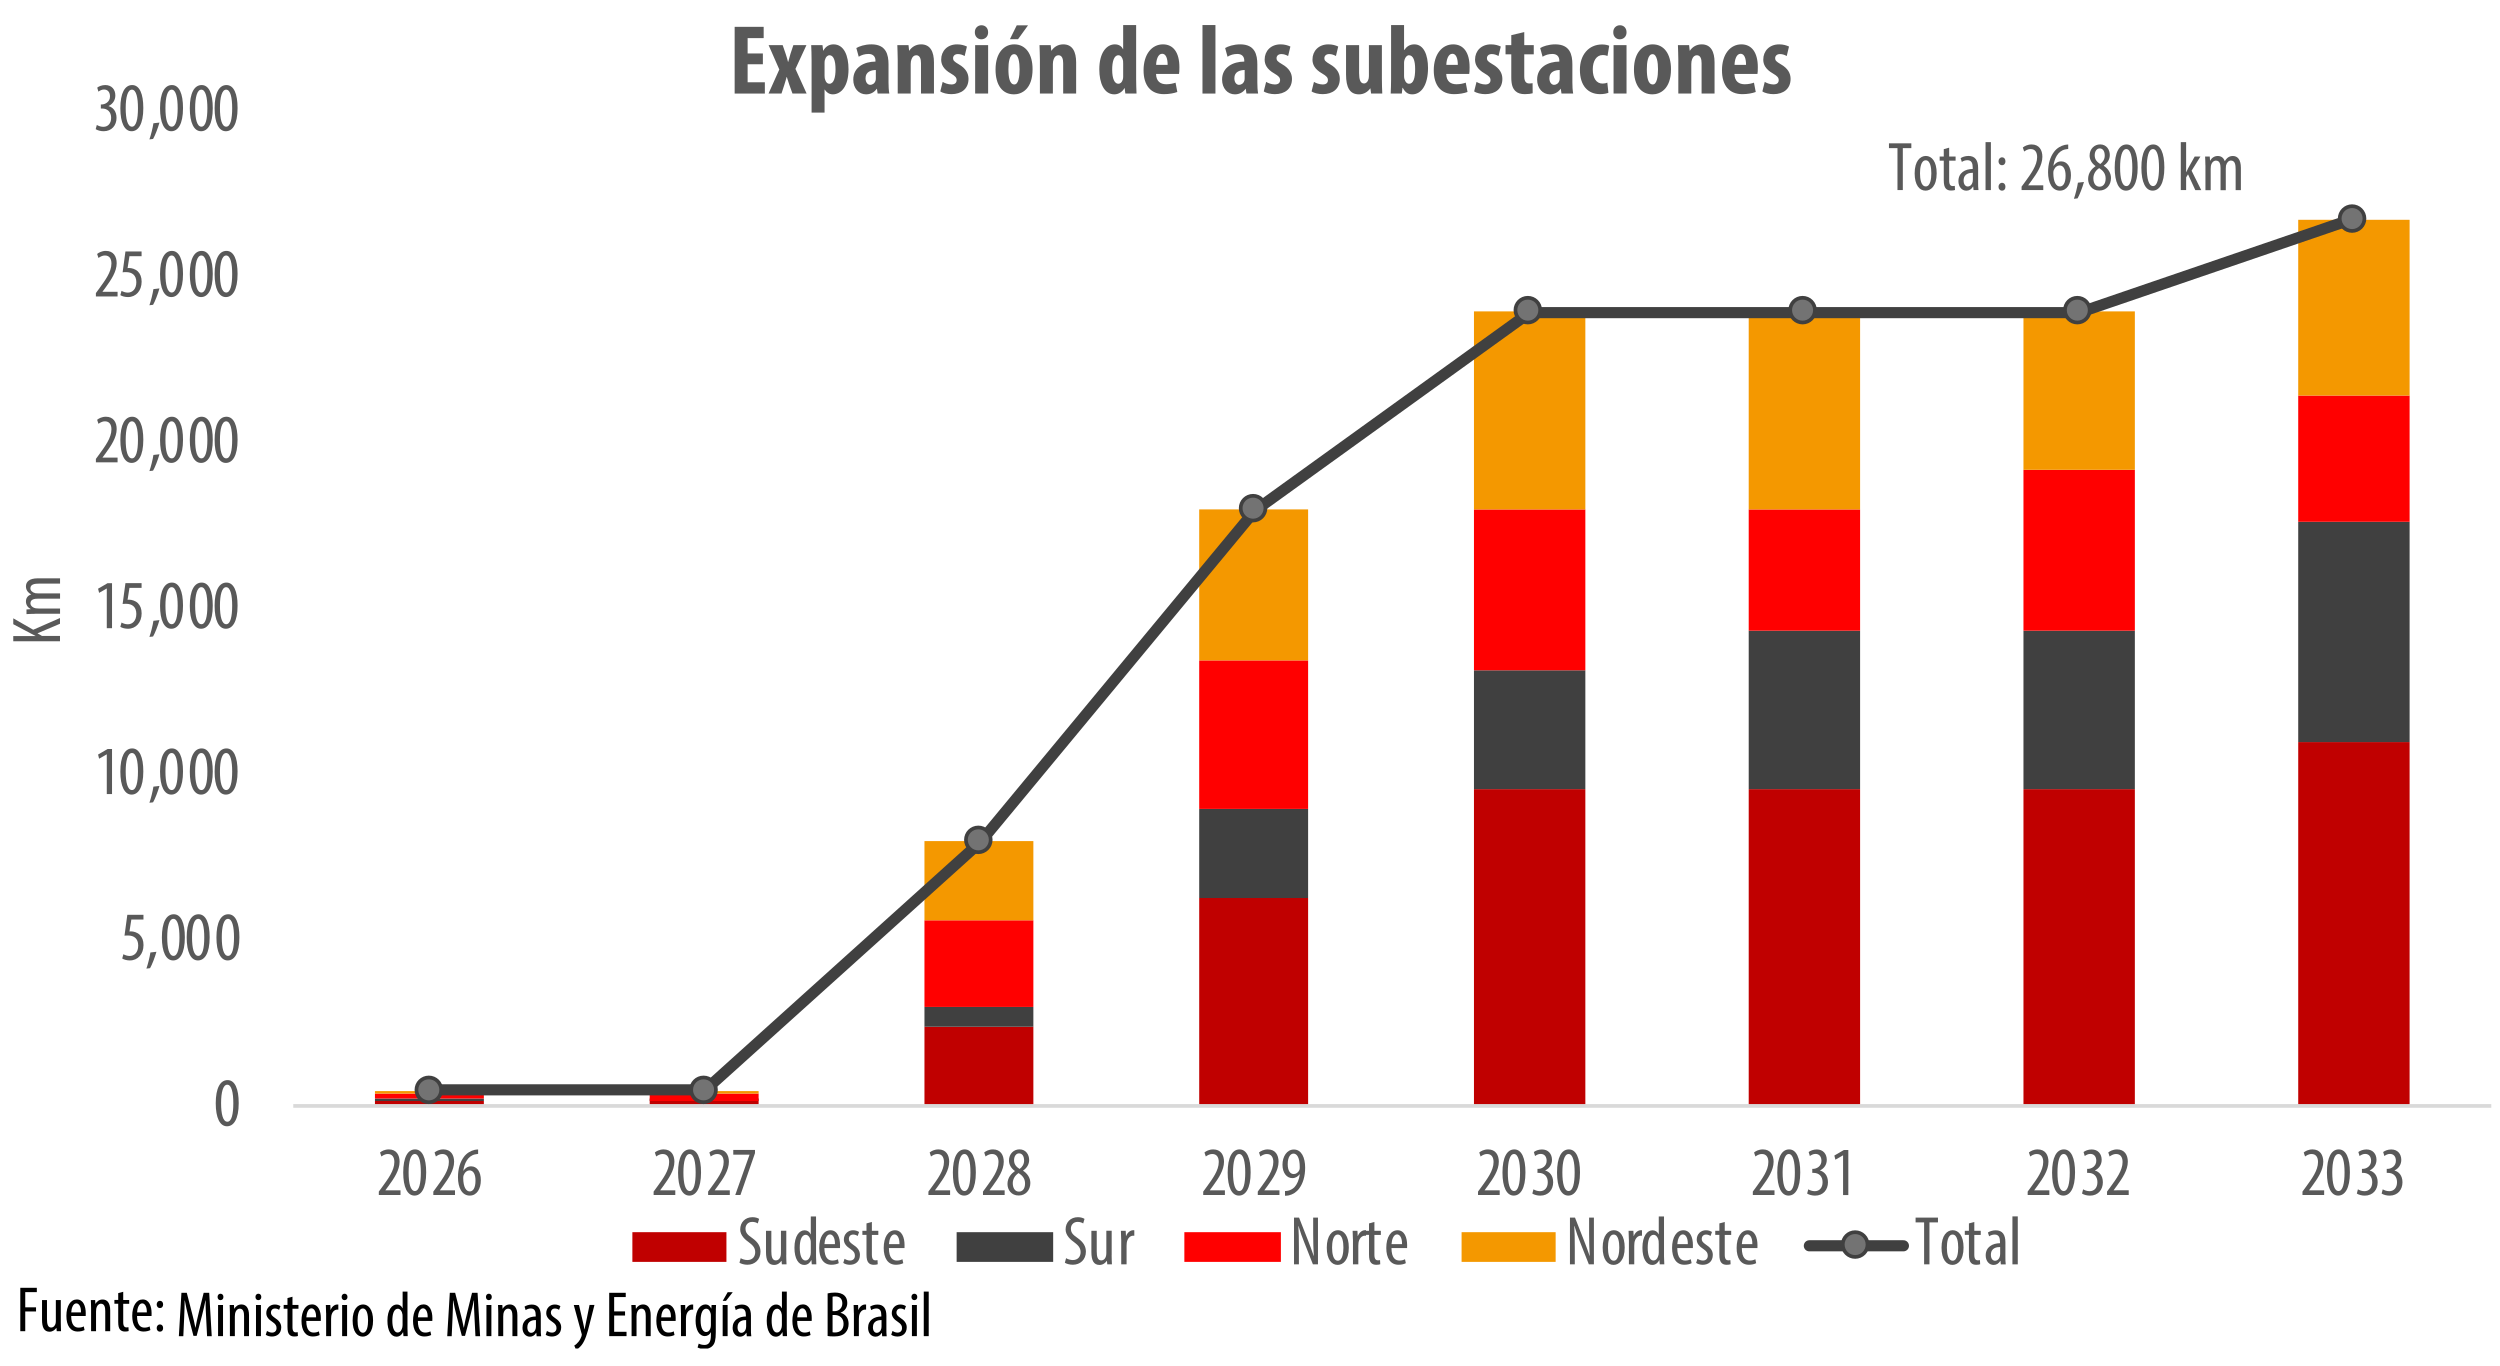 <?xml version="1.0" encoding="utf-8"?>
<!-- Generator: Adobe Illustrator 26.4.1, SVG Export Plug-In . SVG Version: 6.00 Build 0)  -->
<svg version="1.1" id="Layer_1" xmlns="http://www.w3.org/2000/svg" xmlns:xlink="http://www.w3.org/1999/xlink" x="0px" y="0px"
	 width="505px" height="276px" viewBox="0 0 505 276" style="enable-background:new 0 0 505 276;" xml:space="preserve">
<style type="text/css">
	.st0{clip-path:url(#SVGID_00000005225396380481341870000005988144227389287576_);fill:#C00000;}
	.st1{clip-path:url(#SVGID_00000145058260653928806050000006889240385544669356_);fill:#404040;}
	.st2{clip-path:url(#SVGID_00000070080118848217264190000012724020280147462585_);fill:#FF0000;}
	.st3{clip-path:url(#SVGID_00000125585061545732152030000014546933177989121176_);fill:#F49800;}
	
		.st4{clip-path:url(#SVGID_00000048463406991222944120000011868807543073339538_);fill:none;stroke:#D9D9D9;stroke-width:0.75;stroke-linejoin:round;stroke-miterlimit:10;}
	
		.st5{clip-path:url(#SVGID_00000109006688267719072830000004190537692938013842_);fill:none;stroke:#404040;stroke-width:2.25;stroke-linecap:round;stroke-linejoin:round;stroke-miterlimit:10;}
	.st6{clip-path:url(#SVGID_00000129918730189565153110000012004173623762634652_);fill:#737373;}
	
		.st7{clip-path:url(#SVGID_00000129918730189565153110000012004173623762634652_);fill:none;stroke:#404040;stroke-width:0.75;stroke-linejoin:round;stroke-miterlimit:10;}
	.st8{clip-path:url(#SVGID_00000176763691332509796330000001025622667842702771_);}
	.st9{fill:#595959;}
	.st10{clip-path:url(#SVGID_00000005256654142200900640000003101398898275437964_);}
	.st11{clip-path:url(#SVGID_00000073681731450120554420000004874536637900234683_);}
	.st12{clip-path:url(#SVGID_00000074401730458463348030000009400473668650823832_);}
	.st13{clip-path:url(#SVGID_00000011749436765250204700000000430533067199330970_);}
	.st14{clip-path:url(#SVGID_00000019667178795450233360000018015912636174471854_);}
	.st15{clip-path:url(#SVGID_00000172429984410927271570000009877307885015025573_);}
	.st16{clip-path:url(#SVGID_00000096762903600994985440000009506663356653292418_);}
	.st17{clip-path:url(#SVGID_00000173138732469661489310000012580274448131659411_);}
	.st18{clip-path:url(#SVGID_00000141426254103701099700000008474452146580490115_);}
	.st19{clip-path:url(#SVGID_00000020381187508725475580000009014098763796451518_);}
	.st20{clip-path:url(#SVGID_00000036215925615573963900000002097350171122762672_);}
	.st21{clip-path:url(#SVGID_00000078024487017953014260000014492031856230990260_);}
	.st22{clip-path:url(#SVGID_00000148643967107082707980000003195141943630449801_);}
	.st23{clip-path:url(#SVGID_00000062180179904049980400000001642545585156137883_);}
	.st24{clip-path:url(#SVGID_00000003086131915468791930000007499529184044881544_);}
	.st25{clip-path:url(#SVGID_00000080906986222409744210000002433266728035005081_);}
	.st26{clip-path:url(#SVGID_00000085950533720973385380000010480002862632563858_);fill:#C00000;}
	.st27{clip-path:url(#SVGID_00000177460781233013273300000014701988142501823388_);}
	.st28{clip-path:url(#SVGID_00000168816918513789274180000004015961553039839644_);fill:#404040;}
	.st29{clip-path:url(#SVGID_00000179639083734482524840000016570246486469633669_);}
	.st30{clip-path:url(#SVGID_00000172435588178930552330000002926871347024661906_);fill:#FF0000;}
	.st31{clip-path:url(#SVGID_00000093166582372471295860000016299611169028028834_);}
	.st32{clip-path:url(#SVGID_00000015349837185851531900000017207004386563007897_);fill:#F49800;}
	.st33{clip-path:url(#SVGID_00000077282141170063590230000010956518909227531186_);}
	
		.st34{clip-path:url(#SVGID_00000106842118971680888540000018189627724973525661_);fill:none;stroke:#404040;stroke-width:2.25;stroke-linecap:round;stroke-linejoin:round;stroke-miterlimit:10;}
	.st35{clip-path:url(#SVGID_00000161609763114910112210000014455380931469506493_);fill:#737373;}
	
		.st36{clip-path:url(#SVGID_00000161609763114910112210000014455380931469506493_);fill:none;stroke:#404040;stroke-width:0.75;stroke-linejoin:round;stroke-miterlimit:10;}
	.st37{clip-path:url(#SVGID_00000132800705013997735130000007151748156191104131_);}
	.st38{clip-path:url(#SVGID_00000016773679328711734900000015004978690719366787_);}
	.st39{clip-path:url(#SVGID_00000050639408372746257870000012700808661959073168_);}
	.st40{clip-path:url(#SVGID_00000156561837122021084670000015708558029067686551_);}
</style>
<g>
	<defs>
		<rect id="SVGID_1_" x="58.24" y="22.4" width="445" height="201"/>
	</defs>
	<clipPath id="SVGID_00000140734325094945726330000001855611025641838259_">
		<use xlink:href="#SVGID_1_"  style="overflow:visible;"/>
	</clipPath>
	<path style="clip-path:url(#SVGID_00000140734325094945726330000001855611025641838259_);fill:#C00000;" d="M464.24,149.9h22.5
		v73.5h-22.5V149.9z M408.74,159.4h22.5v64h-22.5V159.4z M353.24,159.4h22.5v64h-22.5V159.4z M297.74,159.4h22.5v64h-22.5V159.4z
		 M242.24,181.4h22v42h-22V181.4z M186.74,207.4h22v16h-22V207.4z M131.24,222.4h22v1h-22V222.4z M75.74,222.4h22v1h-22V222.4z"/>
</g>
<g>
	<defs>
		<rect id="SVGID_00000155111803351887961830000009528154774034230916_" x="58.24" y="22.4" width="445" height="201"/>
	</defs>
	<clipPath id="SVGID_00000037687636137683279270000012242105235846042760_">
		<use xlink:href="#SVGID_00000155111803351887961830000009528154774034230916_"  style="overflow:visible;"/>
	</clipPath>
	<path style="clip-path:url(#SVGID_00000037687636137683279270000012242105235846042760_);fill:#404040;" d="M464.24,105.4h22.5
		v44.5h-22.5V105.4z M408.74,127.4h22.5v32h-22.5V127.4z M353.24,127.4h22.5v32h-22.5V127.4z M297.74,135.4h22.5v24h-22.5V135.4z
		 M242.24,163.4h22v18h-22V163.4z M186.74,203.4h22v4h-22V203.4z M131.24,221.9h22v0.5h-22V221.9z M75.74,221.9h22v0.5h-22V221.9z"
		/>
</g>
<g>
	<defs>
		<rect id="SVGID_00000132767775363313209770000006090585142333463728_" x="58.24" y="22.4" width="445" height="201"/>
	</defs>
	<clipPath id="SVGID_00000080200353547215379300000002662262041230591635_">
		<use xlink:href="#SVGID_00000132767775363313209770000006090585142333463728_"  style="overflow:visible;"/>
	</clipPath>
	<path style="clip-path:url(#SVGID_00000080200353547215379300000002662262041230591635_);fill:#FF0000;" d="M464.24,79.9h22.5v25.5
		h-22.5V79.9z M408.74,94.9h22.5v32.5h-22.5V94.9z M353.24,102.9h22.5v24.5h-22.5V102.9z M297.74,102.9h22.5v32.5h-22.5V102.9z
		 M242.24,133.4h22v30h-22V133.4z M186.74,185.9h22v17.5h-22V185.9z M131.24,220.9h22v1.5h-22V220.9z M75.74,220.9h22v1h-22V220.9z"
		/>
</g>
<g>
	<defs>
		<rect id="SVGID_00000009565222101551419710000000007335113802368409_" x="58.24" y="22.4" width="445" height="201"/>
	</defs>
	<clipPath id="SVGID_00000154390279175175269990000000098821031553383575_">
		<use xlink:href="#SVGID_00000009565222101551419710000000007335113802368409_"  style="overflow:visible;"/>
	</clipPath>
	<path style="clip-path:url(#SVGID_00000154390279175175269990000000098821031553383575_);fill:#F49800;" d="M464.24,44.4h22.5v35.5
		h-22.5V44.4z M408.74,62.9h22.5v32h-22.5V62.9z M353.24,62.9h22.5v40h-22.5V62.9z M297.74,62.9h22.5v40h-22.5V62.9z M242.24,102.9
		h22v30.5h-22V102.9z M186.74,169.9h22v16h-22V169.9z M131.24,220.4h22v0.5h-22V220.4z M75.74,220.4h22v0.5h-22V220.4z"/>
</g>
<g>
	<defs>
		<rect id="SVGID_00000016053250232238501950000008711090999590112175_" x="-4.76" y="-8.6" width="518" height="281"/>
	</defs>
	<clipPath id="SVGID_00000020362571505812769600000014152740767006272915_">
		<use xlink:href="#SVGID_00000016053250232238501950000008711090999590112175_"  style="overflow:visible;"/>
	</clipPath>
	
		<line style="clip-path:url(#SVGID_00000020362571505812769600000014152740767006272915_);fill:none;stroke:#D9D9D9;stroke-width:0.75;stroke-linejoin:round;stroke-miterlimit:10;" x1="59.24" y1="223.4" x2="503.24" y2="223.4"/>
</g>
<g>
	<defs>
		<rect id="SVGID_00000178203321144088651340000004599986749563690938_" x="58.24" y="22.4" width="445" height="201"/>
	</defs>
	<clipPath id="SVGID_00000042008616521541181750000017841743142090742697_">
		<use xlink:href="#SVGID_00000178203321144088651340000004599986749563690938_"  style="overflow:visible;"/>
	</clipPath>
	
		<polyline style="clip-path:url(#SVGID_00000042008616521541181750000017841743142090742697_);fill:none;stroke:#404040;stroke-width:2.25;stroke-linecap:round;stroke-linejoin:round;stroke-miterlimit:10;" points="
		86.99,220.15 142.49,220.15 197.99,170.15 253.49,103.15 308.99,63.15 364.49,63.15 419.99,63.15 475.49,44.15 	"/>
</g>
<g>
	<defs>
		<rect id="SVGID_00000166672799583902822140000003141288291963601821_" x="-4.76" y="-8.6" width="518" height="281"/>
	</defs>
	<clipPath id="SVGID_00000145054533265477188900000001201733390541470639_">
		<use xlink:href="#SVGID_00000166672799583902822140000003141288291963601821_"  style="overflow:visible;"/>
	</clipPath>
	
		<circle style="clip-path:url(#SVGID_00000145054533265477188900000001201733390541470639_);fill:#737373;" cx="86.62" cy="220.15" r="2.5"/>
	
		<circle style="clip-path:url(#SVGID_00000145054533265477188900000001201733390541470639_);fill:none;stroke:#404040;stroke-width:0.75;stroke-linejoin:round;stroke-miterlimit:10;" cx="86.62" cy="220.15" r="2.5"/>
	
		<circle style="clip-path:url(#SVGID_00000145054533265477188900000001201733390541470639_);fill:#737373;" cx="142.12" cy="220.15" r="2.5"/>
	
		<circle style="clip-path:url(#SVGID_00000145054533265477188900000001201733390541470639_);fill:none;stroke:#404040;stroke-width:0.75;stroke-linejoin:round;stroke-miterlimit:10;" cx="142.12" cy="220.15" r="2.5"/>
	
		<circle style="clip-path:url(#SVGID_00000145054533265477188900000001201733390541470639_);fill:#737373;" cx="197.62" cy="169.65" r="2.5"/>
	
		<circle style="clip-path:url(#SVGID_00000145054533265477188900000001201733390541470639_);fill:none;stroke:#404040;stroke-width:0.75;stroke-linejoin:round;stroke-miterlimit:10;" cx="197.62" cy="169.65" r="2.5"/>
	
		<circle style="clip-path:url(#SVGID_00000145054533265477188900000001201733390541470639_);fill:#737373;" cx="253.12" cy="102.65" r="2.5"/>
	
		<circle style="clip-path:url(#SVGID_00000145054533265477188900000001201733390541470639_);fill:none;stroke:#404040;stroke-width:0.75;stroke-linejoin:round;stroke-miterlimit:10;" cx="253.12" cy="102.65" r="2.5"/>
	
		<circle style="clip-path:url(#SVGID_00000145054533265477188900000001201733390541470639_);fill:#737373;" cx="308.62" cy="62.65" r="2.5"/>
	
		<circle style="clip-path:url(#SVGID_00000145054533265477188900000001201733390541470639_);fill:none;stroke:#404040;stroke-width:0.75;stroke-linejoin:round;stroke-miterlimit:10;" cx="308.62" cy="62.65" r="2.5"/>
	
		<circle style="clip-path:url(#SVGID_00000145054533265477188900000001201733390541470639_);fill:#737373;" cx="364.12" cy="62.65" r="2.5"/>
	
		<circle style="clip-path:url(#SVGID_00000145054533265477188900000001201733390541470639_);fill:none;stroke:#404040;stroke-width:0.75;stroke-linejoin:round;stroke-miterlimit:10;" cx="364.12" cy="62.65" r="2.5"/>
	
		<circle style="clip-path:url(#SVGID_00000145054533265477188900000001201733390541470639_);fill:#737373;" cx="419.62" cy="62.65" r="2.5"/>
	
		<circle style="clip-path:url(#SVGID_00000145054533265477188900000001201733390541470639_);fill:none;stroke:#404040;stroke-width:0.75;stroke-linejoin:round;stroke-miterlimit:10;" cx="419.62" cy="62.65" r="2.5"/>
	
		<circle style="clip-path:url(#SVGID_00000145054533265477188900000001201733390541470639_);fill:#737373;" cx="475.12" cy="44.15" r="2.5"/>
	
		<circle style="clip-path:url(#SVGID_00000145054533265477188900000001201733390541470639_);fill:none;stroke:#404040;stroke-width:0.75;stroke-linejoin:round;stroke-miterlimit:10;" cx="475.12" cy="44.15" r="2.5"/>
</g>
<g>
	<defs>
		<rect id="SVGID_00000063604416870549775370000004696231335414348447_" x="-4.76" y="-8.6" width="518" height="281"/>
	</defs>
	<clipPath id="SVGID_00000095337965551572948740000002972729407527447204_">
		<use xlink:href="#SVGID_00000063604416870549775370000004696231335414348447_"  style="overflow:visible;"/>
	</clipPath>
	<g style="clip-path:url(#SVGID_00000095337965551572948740000002972729407527447204_);">
		<path class="st9" d="M48.22,222.83c0,3.32-1.05,4.68-2.37,4.68c-1.42,0-2.27-1.68-2.27-4.65c0-3.07,0.91-4.68,2.4-4.68
			C47.45,218.18,48.22,219.93,48.22,222.83z M44.66,222.85c0,2.2,0.38,3.74,1.27,3.74c0.85,0,1.2-1.55,1.2-3.74
			c0-2.13-0.35-3.74-1.22-3.74C45.05,219.11,44.66,220.66,44.66,222.85z"/>
	</g>
</g>
<g>
	<defs>
		<rect id="SVGID_00000050649587780598199980000014295816026861074605_" x="-4.76" y="-8.6" width="518" height="281"/>
	</defs>
	<clipPath id="SVGID_00000123439269959701982470000009989079085233834141_">
		<use xlink:href="#SVGID_00000050649587780598199980000014295816026861074605_"  style="overflow:visible;"/>
	</clipPath>
	<g style="clip-path:url(#SVGID_00000123439269959701982470000009989079085233834141_);">
		<path class="st9" d="M28.98,185.75h-2.45l-0.38,2.42c0.11-0.03,0.21-0.03,0.34-0.03c0.49,0,1.25,0.21,1.74,0.69
			c0.48,0.48,0.76,1.15,0.76,2.07c0,1.81-1.13,3.11-2.76,3.11c-0.55,0-1.18-0.15-1.54-0.39l0.24-0.87c0.28,0.17,0.77,0.36,1.27,0.36
			c0.92,0,1.72-0.71,1.72-2.1c0-1.44-0.88-2.04-2.06-2.04c-0.34,0-0.55,0.01-0.71,0.04l0.57-4.22h3.26V185.75z"/>
		<path class="st9" d="M29.57,195.66c0.29-0.81,0.67-2.3,0.81-3.26l1.22-0.14c-0.31,1.13-0.91,2.67-1.29,3.31L29.57,195.66z"/>
		<path class="st9" d="M37.34,189.33c0,3.32-1.05,4.68-2.37,4.68c-1.42,0-2.27-1.68-2.27-4.65c0-3.07,0.91-4.68,2.4-4.68
			C36.57,184.68,37.34,186.43,37.34,189.33z M33.78,189.35c0,2.2,0.38,3.74,1.27,3.74c0.85,0,1.2-1.55,1.2-3.74
			c0-2.13-0.35-3.74-1.22-3.74C34.17,185.61,33.78,187.16,33.78,189.35z"/>
		<path class="st9" d="M42.35,189.33c0,3.32-1.05,4.68-2.37,4.68c-1.42,0-2.27-1.68-2.27-4.65c0-3.07,0.91-4.68,2.4-4.68
			C41.58,184.68,42.35,186.43,42.35,189.33z M38.79,189.35c0,2.2,0.38,3.74,1.27,3.74c0.85,0,1.2-1.55,1.2-3.74
			c0-2.13-0.35-3.74-1.22-3.74C39.18,185.61,38.79,187.16,38.79,189.35z"/>
		<path class="st9" d="M48.36,189.33c0,3.32-1.05,4.68-2.37,4.68c-1.42,0-2.27-1.68-2.27-4.65c0-3.07,0.91-4.68,2.4-4.68
			C47.59,184.68,48.36,186.43,48.36,189.33z M44.8,189.35c0,2.2,0.38,3.74,1.27,3.74c0.85,0,1.2-1.55,1.2-3.74
			c0-2.13-0.35-3.74-1.22-3.74C45.19,185.61,44.8,187.16,44.8,189.35z"/>
	</g>
</g>
<g>
	<defs>
		<rect id="SVGID_00000128474629132139116350000008277531832108650930_" x="-4.76" y="-8.6" width="518" height="281"/>
	</defs>
	<clipPath id="SVGID_00000181063191146711336980000015563529088223800504_">
		<use xlink:href="#SVGID_00000128474629132139116350000008277531832108650930_"  style="overflow:visible;"/>
	</clipPath>
	<g style="clip-path:url(#SVGID_00000181063191146711336980000015563529088223800504_);">
		<path class="st9" d="M21.56,152.39h-0.03l-1.51,0.87l-0.21-0.84l1.92-1.12h0.9v9.1h-1.06V152.39z"/>
		<path class="st9" d="M28.95,155.83c0,3.32-1.05,4.68-2.37,4.68c-1.41,0-2.27-1.68-2.27-4.65c0-3.07,0.91-4.68,2.39-4.68
			C28.18,151.18,28.95,152.93,28.95,155.83z M25.39,155.85c0,2.2,0.38,3.74,1.27,3.74c0.85,0,1.21-1.55,1.21-3.74
			c0-2.13-0.35-3.74-1.22-3.74S25.39,153.66,25.39,155.85z"/>
		<path class="st9" d="M30.18,162.16c0.29-0.81,0.67-2.3,0.81-3.26l1.22-0.14c-0.31,1.13-0.91,2.67-1.29,3.31L30.18,162.16z"/>
		<path class="st9" d="M36.97,155.83c0,3.32-1.05,4.68-2.37,4.68c-1.42,0-2.27-1.68-2.27-4.65c0-3.07,0.91-4.68,2.4-4.68
			C36.2,151.18,36.97,152.93,36.97,155.83z M33.42,155.85c0,2.2,0.38,3.74,1.27,3.74c0.85,0,1.2-1.55,1.2-3.74
			c0-2.13-0.35-3.74-1.22-3.74C33.81,152.11,33.42,153.66,33.42,155.85z"/>
		<path class="st9" d="M42.98,155.83c0,3.32-1.05,4.68-2.37,4.68c-1.42,0-2.27-1.68-2.27-4.65c0-3.07,0.91-4.68,2.4-4.68
			C42.21,151.18,42.98,152.93,42.98,155.83z M39.42,155.85c0,2.2,0.38,3.74,1.27,3.74c0.85,0,1.2-1.55,1.2-3.74
			c0-2.13-0.35-3.74-1.22-3.74C39.81,152.11,39.42,153.66,39.42,155.85z"/>
		<path class="st9" d="M47.99,155.83c0,3.32-1.05,4.68-2.37,4.68c-1.42,0-2.27-1.68-2.27-4.65c0-3.07,0.91-4.68,2.4-4.68
			C47.22,151.18,47.99,152.93,47.99,155.83z M44.43,155.85c0,2.2,0.38,3.74,1.27,3.74c0.85,0,1.2-1.55,1.2-3.74
			c0-2.13-0.35-3.74-1.22-3.74C44.83,152.11,44.43,153.66,44.43,155.85z"/>
	</g>
</g>
<g>
	<defs>
		<rect id="SVGID_00000059300460503783653570000010997952409176679332_" x="-4.76" y="-8.6" width="518" height="281"/>
	</defs>
	<clipPath id="SVGID_00000149376912473834314170000013222514725541584311_">
		<use xlink:href="#SVGID_00000059300460503783653570000010997952409176679332_"  style="overflow:visible;"/>
	</clipPath>
	<g style="clip-path:url(#SVGID_00000149376912473834314170000013222514725541584311_);">
		<path class="st9" d="M21.56,118.89h-0.03l-1.51,0.87l-0.21-0.84l1.92-1.12h0.9v9.1h-1.06V118.89z"/>
		<path class="st9" d="M28.6,118.75h-2.45l-0.38,2.42c0.11-0.03,0.21-0.03,0.34-0.03c0.49,0,1.25,0.21,1.74,0.69
			c0.48,0.48,0.76,1.15,0.76,2.07c0,1.81-1.13,3.11-2.76,3.11c-0.55,0-1.18-0.15-1.54-0.39l0.24-0.87c0.28,0.17,0.77,0.36,1.27,0.36
			c0.92,0,1.72-0.71,1.72-2.1c0-1.44-0.88-2.04-2.06-2.04c-0.34,0-0.55,0.01-0.71,0.04l0.57-4.22h3.26V118.75z"/>
		<path class="st9" d="M30.18,128.66c0.29-0.81,0.67-2.3,0.81-3.26l1.22-0.14c-0.31,1.13-0.91,2.67-1.29,3.31L30.18,128.66z"/>
		<path class="st9" d="M36.97,122.33c0,3.32-1.05,4.68-2.37,4.68c-1.42,0-2.27-1.68-2.27-4.65c0-3.07,0.91-4.68,2.4-4.68
			C36.2,117.68,36.97,119.43,36.97,122.33z M33.42,122.35c0,2.2,0.38,3.74,1.27,3.74c0.85,0,1.2-1.55,1.2-3.74
			c0-2.13-0.35-3.74-1.22-3.74C33.81,118.61,33.42,120.16,33.42,122.35z"/>
		<path class="st9" d="M42.98,122.33c0,3.32-1.05,4.68-2.37,4.68c-1.42,0-2.27-1.68-2.27-4.65c0-3.07,0.91-4.68,2.4-4.68
			C42.21,117.68,42.98,119.43,42.98,122.33z M39.42,122.35c0,2.2,0.38,3.74,1.27,3.74c0.85,0,1.2-1.55,1.2-3.74
			c0-2.13-0.35-3.74-1.22-3.74C39.81,118.61,39.42,120.16,39.42,122.35z"/>
		<path class="st9" d="M47.99,122.33c0,3.32-1.05,4.68-2.37,4.68c-1.42,0-2.27-1.68-2.27-4.65c0-3.07,0.91-4.68,2.4-4.68
			C47.22,117.68,47.99,119.43,47.99,122.33z M44.43,122.35c0,2.2,0.38,3.74,1.27,3.74c0.85,0,1.2-1.55,1.2-3.74
			c0-2.13-0.35-3.74-1.22-3.74C44.83,118.61,44.43,120.16,44.43,122.35z"/>
	</g>
</g>
<g>
	<defs>
		<rect id="SVGID_00000028289737738348819170000018299389876743724416_" x="-4.76" y="-8.6" width="518" height="281"/>
	</defs>
	<clipPath id="SVGID_00000144330390746538848290000018056413929959458987_">
		<use xlink:href="#SVGID_00000028289737738348819170000018299389876743724416_"  style="overflow:visible;"/>
	</clipPath>
	<g style="clip-path:url(#SVGID_00000144330390746538848290000018056413929959458987_);">
		<path class="st9" d="M19.37,93.4v-0.7l0.77-1.05c1.08-1.5,2.37-3.21,2.37-4.92c0-1.01-0.45-1.62-1.3-1.62
			c-0.66,0-1.08,0.35-1.32,0.5l-0.27-0.81c0.32-0.27,0.95-0.62,1.78-0.62c1.51,0,2.17,1.12,2.17,2.49c0,1.71-1.12,3.36-2.24,4.9
			l-0.62,0.84v0.03h3.04v0.95H19.37z"/>
		<path class="st9" d="M28.95,88.83c0,3.32-1.05,4.68-2.37,4.68c-1.41,0-2.27-1.68-2.27-4.65c0-3.07,0.91-4.68,2.39-4.68
			C28.18,84.18,28.95,85.93,28.95,88.83z M25.39,88.85c0,2.2,0.38,3.74,1.27,3.74c0.85,0,1.21-1.55,1.21-3.74
			c0-2.13-0.35-3.74-1.22-3.74S25.39,86.66,25.39,88.85z"/>
		<path class="st9" d="M30.18,95.16c0.29-0.81,0.67-2.3,0.81-3.26l1.22-0.14c-0.31,1.13-0.91,2.67-1.29,3.31L30.18,95.16z"/>
		<path class="st9" d="M36.97,88.83c0,3.32-1.05,4.68-2.37,4.68c-1.42,0-2.27-1.68-2.27-4.65c0-3.07,0.91-4.68,2.4-4.68
			C36.2,84.18,36.97,85.93,36.97,88.83z M33.42,88.85c0,2.2,0.38,3.74,1.27,3.74c0.85,0,1.2-1.55,1.2-3.74
			c0-2.13-0.35-3.74-1.22-3.74C33.81,85.11,33.42,86.66,33.42,88.85z"/>
		<path class="st9" d="M42.98,88.83c0,3.32-1.05,4.68-2.37,4.68c-1.42,0-2.27-1.68-2.27-4.65c0-3.07,0.91-4.68,2.4-4.68
			C42.21,84.18,42.98,85.93,42.98,88.83z M39.42,88.85c0,2.2,0.38,3.74,1.27,3.74c0.85,0,1.2-1.55,1.2-3.74
			c0-2.13-0.35-3.74-1.22-3.74C39.81,85.11,39.42,86.66,39.42,88.85z"/>
		<path class="st9" d="M47.99,88.83c0,3.32-1.05,4.68-2.37,4.68c-1.42,0-2.27-1.68-2.27-4.65c0-3.07,0.91-4.68,2.4-4.68
			C47.22,84.18,47.99,85.93,47.99,88.83z M44.43,88.85c0,2.2,0.38,3.74,1.27,3.74c0.85,0,1.2-1.55,1.2-3.74
			c0-2.13-0.35-3.74-1.22-3.74C44.83,85.11,44.43,86.66,44.43,88.85z"/>
	</g>
</g>
<g>
	<defs>
		<rect id="SVGID_00000147923270047578108980000002982721970899678887_" x="-4.76" y="-8.6" width="518" height="281"/>
	</defs>
	<clipPath id="SVGID_00000028300043996549086590000001229133347077541770_">
		<use xlink:href="#SVGID_00000147923270047578108980000002982721970899678887_"  style="overflow:visible;"/>
	</clipPath>
	<g style="clip-path:url(#SVGID_00000028300043996549086590000001229133347077541770_);">
		<path class="st9" d="M19.37,59.9v-0.7l0.77-1.05c1.08-1.5,2.37-3.21,2.37-4.92c0-1.01-0.45-1.62-1.3-1.62
			c-0.66,0-1.08,0.35-1.32,0.5l-0.27-0.81c0.32-0.27,0.95-0.62,1.78-0.62c1.51,0,2.17,1.12,2.17,2.49c0,1.71-1.12,3.36-2.24,4.9
			l-0.62,0.84v0.03h3.04v0.95H19.37z"/>
		<path class="st9" d="M28.6,51.75h-2.45l-0.38,2.42c0.11-0.03,0.21-0.03,0.34-0.03c0.49,0,1.25,0.21,1.74,0.69
			c0.48,0.48,0.76,1.15,0.76,2.07c0,1.81-1.13,3.11-2.76,3.11c-0.55,0-1.18-0.15-1.54-0.39l0.24-0.87c0.28,0.17,0.77,0.36,1.27,0.36
			c0.92,0,1.72-0.71,1.72-2.1c0-1.44-0.88-2.04-2.06-2.04c-0.34,0-0.55,0.01-0.71,0.04l0.57-4.22h3.26V51.75z"/>
		<path class="st9" d="M30.18,61.66c0.29-0.81,0.67-2.3,0.81-3.26l1.22-0.14c-0.31,1.13-0.91,2.67-1.29,3.31L30.18,61.66z"/>
		<path class="st9" d="M36.97,55.33c0,3.32-1.05,4.68-2.37,4.68c-1.42,0-2.27-1.68-2.27-4.65c0-3.07,0.91-4.68,2.4-4.68
			C36.2,50.68,36.97,52.43,36.97,55.33z M33.42,55.35c0,2.2,0.38,3.74,1.27,3.74c0.85,0,1.2-1.55,1.2-3.74
			c0-2.13-0.35-3.74-1.22-3.74C33.81,51.61,33.42,53.16,33.42,55.35z"/>
		<path class="st9" d="M42.98,55.33c0,3.32-1.05,4.68-2.37,4.68c-1.42,0-2.27-1.68-2.27-4.65c0-3.07,0.91-4.68,2.4-4.68
			C42.21,50.68,42.98,52.43,42.98,55.33z M39.42,55.35c0,2.2,0.38,3.74,1.27,3.74c0.85,0,1.2-1.55,1.2-3.74
			c0-2.13-0.35-3.74-1.22-3.74C39.81,51.61,39.42,53.16,39.42,55.35z"/>
		<path class="st9" d="M47.99,55.33c0,3.32-1.05,4.68-2.37,4.68c-1.42,0-2.27-1.68-2.27-4.65c0-3.07,0.91-4.68,2.4-4.68
			C47.22,50.68,47.99,52.43,47.99,55.33z M44.43,55.35c0,2.2,0.38,3.74,1.27,3.74c0.85,0,1.2-1.55,1.2-3.74
			c0-2.13-0.35-3.74-1.22-3.74C44.83,51.61,44.43,53.16,44.43,55.35z"/>
	</g>
</g>
<g>
	<defs>
		<rect id="SVGID_00000176010487747634508720000000949757273054352812_" x="-4.76" y="-8.6" width="518" height="281"/>
	</defs>
	<clipPath id="SVGID_00000163767444189559668480000005191823990907698358_">
		<use xlink:href="#SVGID_00000176010487747634508720000000949757273054352812_"  style="overflow:visible;"/>
	</clipPath>
	<g style="clip-path:url(#SVGID_00000163767444189559668480000005191823990907698358_);">
		<path class="st9" d="M19.56,25.24c0.28,0.17,0.77,0.38,1.32,0.38c0.94,0,1.57-0.69,1.57-1.82c0-1.19-0.74-1.88-1.83-1.88h-0.25
			V21.1h0.21c0.64-0.01,1.64-0.5,1.64-1.62c0-0.91-0.49-1.4-1.21-1.4c-0.45,0-0.84,0.22-1.13,0.43l-0.24-0.81
			c0.34-0.27,0.95-0.52,1.64-0.52c1.29,0,2.02,0.92,2.02,2.1c0,0.91-0.48,1.71-1.36,2.13v0.03c0.81,0.22,1.6,0.95,1.6,2.38
			c0,1.48-0.95,2.69-2.61,2.69c-0.59,0-1.23-0.17-1.6-0.42L19.56,25.24z"/>
		<path class="st9" d="M28.95,21.83c0,3.32-1.05,4.68-2.37,4.68c-1.41,0-2.27-1.68-2.27-4.65c0-3.07,0.91-4.68,2.39-4.68
			C28.18,17.18,28.95,18.93,28.95,21.83z M25.39,21.85c0,2.2,0.38,3.74,1.27,3.74c0.85,0,1.21-1.55,1.21-3.74
			c0-2.13-0.35-3.74-1.22-3.74S25.39,19.66,25.39,21.85z"/>
		<path class="st9" d="M30.18,28.16c0.29-0.81,0.67-2.3,0.81-3.26l1.22-0.14c-0.31,1.13-0.91,2.67-1.29,3.31L30.18,28.16z"/>
		<path class="st9" d="M36.97,21.83c0,3.32-1.05,4.68-2.37,4.68c-1.42,0-2.27-1.68-2.27-4.65c0-3.07,0.91-4.68,2.4-4.68
			C36.2,17.18,36.97,18.93,36.97,21.83z M33.42,21.85c0,2.2,0.38,3.74,1.27,3.74c0.85,0,1.2-1.55,1.2-3.74
			c0-2.13-0.35-3.74-1.22-3.74C33.81,18.11,33.42,19.66,33.42,21.85z"/>
		<path class="st9" d="M42.98,21.83c0,3.32-1.05,4.68-2.37,4.68c-1.42,0-2.27-1.68-2.27-4.65c0-3.07,0.91-4.68,2.4-4.68
			C42.21,17.18,42.98,18.93,42.98,21.83z M39.42,21.85c0,2.2,0.38,3.74,1.27,3.74c0.85,0,1.2-1.55,1.2-3.74
			c0-2.13-0.35-3.74-1.22-3.74C39.81,18.11,39.42,19.66,39.42,21.85z"/>
		<path class="st9" d="M47.99,21.83c0,3.32-1.05,4.68-2.37,4.68c-1.42,0-2.27-1.68-2.27-4.65c0-3.07,0.91-4.68,2.4-4.68
			C47.22,17.18,47.99,18.93,47.99,21.83z M44.43,21.85c0,2.2,0.38,3.74,1.27,3.74c0.85,0,1.2-1.55,1.2-3.74
			c0-2.13-0.35-3.74-1.22-3.74C44.83,18.11,44.43,19.66,44.43,21.85z"/>
	</g>
</g>
<g>
	<defs>
		<rect id="SVGID_00000049933007547506354380000010450846980541512582_" x="-4.76" y="-8.6" width="518" height="281"/>
	</defs>
	<clipPath id="SVGID_00000100370787709435794960000003734457244302997386_">
		<use xlink:href="#SVGID_00000049933007547506354380000010450846980541512582_"  style="overflow:visible;"/>
	</clipPath>
	<g style="clip-path:url(#SVGID_00000100370787709435794960000003734457244302997386_);">
		<path class="st9" d="M76.52,241.4v-0.7l0.77-1.05c1.08-1.5,2.37-3.21,2.37-4.92c0-1.01-0.45-1.62-1.3-1.62
			c-0.66,0-1.08,0.35-1.32,0.5l-0.27-0.81c0.32-0.27,0.95-0.62,1.78-0.62c1.51,0,2.17,1.12,2.17,2.49c0,1.71-1.12,3.36-2.24,4.9
			l-0.62,0.84v0.03h3.04v0.95H76.52z"/>
		<path class="st9" d="M86.09,236.83c0,3.32-1.05,4.68-2.37,4.68c-1.42,0-2.27-1.68-2.27-4.65c0-3.07,0.91-4.68,2.4-4.68
			C85.32,232.18,86.09,233.93,86.09,236.83z M82.54,236.85c0,2.2,0.38,3.74,1.27,3.74c0.85,0,1.2-1.55,1.2-3.74
			c0-2.13-0.35-3.74-1.22-3.74C82.93,233.11,82.54,234.66,82.54,236.85z"/>
		<path class="st9" d="M87.53,241.4v-0.7l0.77-1.05c1.08-1.5,2.37-3.21,2.37-4.92c0-1.01-0.45-1.62-1.3-1.62
			c-0.66,0-1.08,0.35-1.32,0.5l-0.27-0.81c0.32-0.27,0.95-0.62,1.78-0.62c1.51,0,2.17,1.12,2.17,2.49c0,1.71-1.12,3.36-2.24,4.9
			l-0.62,0.84v0.03h3.04v0.95H87.53z"/>
		<path class="st9" d="M96.57,233.09c-0.18,0.01-0.38,0.04-0.64,0.1c-1.51,0.36-2.12,1.88-2.34,3.28h0.04
			c0.35-0.52,0.85-0.87,1.54-0.87c1.16,0,1.96,1.06,1.96,2.8c0,1.72-0.79,3.11-2.24,3.11c-1.58,0-2.38-1.61-2.38-3.7
			c0-1.76,0.46-3.14,1.18-4.1c0.55-0.77,1.42-1.27,2.2-1.44c0.29-0.06,0.53-0.07,0.69-0.08V233.09z M96.05,238.48
			c0-1.37-0.48-2.06-1.22-2.06c-0.45,0-0.91,0.31-1.18,0.98c-0.04,0.1-0.08,0.28-0.08,0.55c0.01,1.86,0.59,2.72,1.32,2.72
			C95.5,240.67,96.05,240.07,96.05,238.48z"/>
	</g>
</g>
<g>
	<defs>
		<rect id="SVGID_00000077298205874348240540000018245775860701201545_" x="-4.76" y="-8.6" width="518" height="281"/>
	</defs>
	<clipPath id="SVGID_00000083074944582458817260000011230327616109255597_">
		<use xlink:href="#SVGID_00000077298205874348240540000018245775860701201545_"  style="overflow:visible;"/>
	</clipPath>
	<g style="clip-path:url(#SVGID_00000083074944582458817260000011230327616109255597_);">
		<path class="st9" d="M132.03,241.4v-0.7l0.77-1.05c1.08-1.5,2.37-3.21,2.37-4.92c0-1.01-0.45-1.62-1.3-1.62
			c-0.66,0-1.08,0.35-1.32,0.5l-0.27-0.81c0.32-0.27,0.95-0.62,1.78-0.62c1.51,0,2.17,1.12,2.17,2.49c0,1.71-1.12,3.36-2.24,4.9
			l-0.62,0.84v0.03h3.04v0.95H132.03z"/>
		<path class="st9" d="M141.61,236.83c0,3.32-1.05,4.68-2.37,4.68c-1.42,0-2.27-1.68-2.27-4.65c0-3.07,0.91-4.68,2.4-4.68
			C140.83,232.18,141.61,233.93,141.61,236.83z M138.05,236.85c0,2.2,0.38,3.74,1.27,3.74c0.85,0,1.2-1.55,1.2-3.74
			c0-2.13-0.35-3.74-1.22-3.74C138.44,233.11,138.05,234.66,138.05,236.85z"/>
		<path class="st9" d="M143.04,241.4v-0.7l0.77-1.05c1.08-1.5,2.37-3.21,2.37-4.92c0-1.01-0.45-1.62-1.3-1.62
			c-0.66,0-1.08,0.35-1.32,0.5l-0.27-0.81c0.32-0.27,0.95-0.62,1.78-0.62c1.51,0,2.17,1.12,2.17,2.49c0,1.71-1.12,3.36-2.24,4.9
			l-0.62,0.84v0.03h3.04v0.95H143.04z"/>
		<path class="st9" d="M152.51,232.29v0.64l-2.94,8.46h-1.05l2.88-8.12v-0.03h-3.28v-0.95H152.51z"/>
	</g>
</g>
<g>
	<defs>
		<rect id="SVGID_00000067217373025040239740000001940866656565545109_" x="-4.76" y="-8.6" width="518" height="281"/>
	</defs>
	<clipPath id="SVGID_00000010281035836793988450000000992269418589538468_">
		<use xlink:href="#SVGID_00000067217373025040239740000001940866656565545109_"  style="overflow:visible;"/>
	</clipPath>
	<g style="clip-path:url(#SVGID_00000010281035836793988450000000992269418589538468_);">
		<path class="st9" d="M187.54,241.4v-0.7l0.77-1.05c1.08-1.5,2.37-3.21,2.37-4.92c0-1.01-0.45-1.62-1.3-1.62
			c-0.66,0-1.08,0.35-1.32,0.5l-0.27-0.81c0.32-0.27,0.95-0.62,1.78-0.62c1.51,0,2.17,1.12,2.17,2.49c0,1.71-1.12,3.36-2.24,4.9
			l-0.62,0.84v0.03h3.04v0.95H187.54z"/>
		<path class="st9" d="M197.12,236.83c0,3.32-1.05,4.68-2.37,4.68c-1.42,0-2.27-1.68-2.27-4.65c0-3.07,0.91-4.68,2.4-4.68
			C196.35,232.18,197.12,233.93,197.12,236.83z M193.56,236.85c0,2.2,0.38,3.74,1.27,3.74c0.85,0,1.2-1.55,1.2-3.74
			c0-2.13-0.35-3.74-1.22-3.74C193.95,233.11,193.56,234.66,193.56,236.85z"/>
		<path class="st9" d="M198.56,241.4v-0.7l0.77-1.05c1.08-1.5,2.37-3.21,2.37-4.92c0-1.01-0.45-1.62-1.3-1.62
			c-0.66,0-1.08,0.35-1.32,0.5l-0.27-0.81c0.32-0.27,0.95-0.62,1.78-0.62c1.51,0,2.17,1.12,2.17,2.49c0,1.71-1.12,3.36-2.24,4.9
			l-0.62,0.84v0.03h3.04v0.95H198.56z"/>
		<path class="st9" d="M203.51,239.17c0-1.27,0.76-2.09,1.5-2.61l-0.01-0.03c-0.76-0.52-1.19-1.32-1.19-2.09c0-1.4,1-2.27,2.13-2.27
			c1.3,0,1.95,1.09,1.95,2.14c0,0.8-0.38,1.57-1.22,2.14v0.04c0.84,0.56,1.46,1.39,1.46,2.48c0,1.42-0.94,2.52-2.34,2.52
			C204.27,241.51,203.51,240.31,203.51,239.17z M207.06,239.06c0-1.05-0.6-1.64-1.3-2.1c-0.73,0.45-1.18,1.23-1.18,2.03
			c0,1.02,0.46,1.72,1.25,1.72C206.5,240.71,207.06,240.19,207.06,239.06z M204.84,234.38c0,0.92,0.56,1.39,1.12,1.75
			c0.55-0.39,0.91-1,0.91-1.68c0-0.88-0.36-1.47-1.02-1.47C205.25,232.98,204.84,233.55,204.84,234.38z"/>
	</g>
</g>
<g>
	<defs>
		<rect id="SVGID_00000000917746759413460590000011336467808376291257_" x="-4.76" y="-8.6" width="518" height="281"/>
	</defs>
	<clipPath id="SVGID_00000065070170004239134890000008356565738561932426_">
		<use xlink:href="#SVGID_00000000917746759413460590000011336467808376291257_"  style="overflow:visible;"/>
	</clipPath>
	<g style="clip-path:url(#SVGID_00000065070170004239134890000008356565738561932426_);">
		<path class="st9" d="M243.05,241.4v-0.7l0.77-1.05c1.08-1.5,2.37-3.21,2.37-4.92c0-1.01-0.45-1.62-1.3-1.62
			c-0.66,0-1.08,0.35-1.32,0.5l-0.27-0.81c0.32-0.27,0.95-0.62,1.78-0.62c1.51,0,2.17,1.12,2.17,2.49c0,1.71-1.12,3.36-2.24,4.9
			l-0.62,0.84v0.03h3.04v0.95H243.05z"/>
		<path class="st9" d="M252.63,236.83c0,3.32-1.05,4.68-2.37,4.68c-1.42,0-2.27-1.68-2.27-4.65c0-3.07,0.91-4.68,2.4-4.68
			C251.86,232.18,252.63,233.93,252.63,236.83z M249.07,236.85c0,2.2,0.38,3.74,1.27,3.74c0.85,0,1.2-1.55,1.2-3.74
			c0-2.13-0.35-3.74-1.22-3.74C249.46,233.11,249.07,234.66,249.07,236.85z"/>
		<path class="st9" d="M254.07,241.4v-0.7l0.77-1.05c1.08-1.5,2.37-3.21,2.37-4.92c0-1.01-0.45-1.62-1.3-1.62
			c-0.66,0-1.08,0.35-1.32,0.5l-0.27-0.81c0.32-0.27,0.95-0.62,1.78-0.62c1.51,0,2.17,1.12,2.17,2.49c0,1.71-1.12,3.36-2.24,4.9
			l-0.62,0.84v0.03h3.04v0.95H254.07z"/>
		<path class="st9" d="M259.57,240.59c0.24,0,0.43-0.03,0.67-0.08c0.46-0.11,0.91-0.36,1.25-0.71c0.5-0.56,0.91-1.39,1.07-2.59
			h-0.04c-0.34,0.43-0.81,0.77-1.47,0.77c-1.13,0-1.99-1.05-1.99-2.7c0-1.67,0.9-3.08,2.3-3.08c1.55,0,2.28,1.64,2.28,3.66
			c0,1.79-0.45,3.21-1.21,4.22c-0.53,0.73-1.3,1.21-2.1,1.39c-0.29,0.06-0.53,0.07-0.76,0.07V240.59z M260.12,235.17
			c0,1.34,0.5,1.99,1.23,1.99c0.45,0,0.9-0.31,1.12-0.81c0.06-0.15,0.08-0.28,0.08-0.59c0-1.9-0.55-2.73-1.26-2.73
			C260.75,233.02,260.12,233.61,260.12,235.17z"/>
	</g>
</g>
<g>
	<defs>
		<rect id="SVGID_00000029750642542918979690000006465808207028520893_" x="-4.76" y="-8.6" width="518" height="281"/>
	</defs>
	<clipPath id="SVGID_00000176028801318320247890000014689951695459068551_">
		<use xlink:href="#SVGID_00000029750642542918979690000006465808207028520893_"  style="overflow:visible;"/>
	</clipPath>
	<g style="clip-path:url(#SVGID_00000176028801318320247890000014689951695459068551_);">
		<path class="st9" d="M298.56,241.4v-0.7l0.77-1.05c1.08-1.5,2.37-3.21,2.37-4.92c0-1.01-0.45-1.62-1.3-1.62
			c-0.66,0-1.08,0.35-1.32,0.5l-0.27-0.81c0.32-0.27,0.95-0.62,1.78-0.62c1.51,0,2.17,1.12,2.17,2.49c0,1.71-1.12,3.36-2.24,4.9
			l-0.62,0.84v0.03h3.04v0.95H298.56z"/>
		<path class="st9" d="M308.14,236.83c0,3.32-1.05,4.68-2.37,4.68c-1.42,0-2.27-1.68-2.27-4.65c0-3.07,0.91-4.68,2.4-4.68
			C307.37,232.18,308.14,233.93,308.14,236.83z M304.58,236.85c0,2.2,0.38,3.74,1.27,3.74c0.85,0,1.2-1.55,1.2-3.74
			c0-2.13-0.35-3.74-1.22-3.74C304.97,233.11,304.58,234.66,304.58,236.85z"/>
		<path class="st9" d="M309.76,240.24c0.28,0.17,0.77,0.38,1.32,0.38c0.94,0,1.57-0.69,1.57-1.82c0-1.19-0.74-1.88-1.83-1.88h-0.25
			v-0.81h0.21c0.64-0.01,1.64-0.5,1.64-1.62c0-0.91-0.49-1.4-1.21-1.4c-0.45,0-0.84,0.22-1.13,0.43l-0.24-0.81
			c0.34-0.27,0.95-0.52,1.64-0.52c1.29,0,2.02,0.92,2.02,2.1c0,0.91-0.48,1.71-1.36,2.13v0.03c0.81,0.22,1.6,0.95,1.6,2.38
			c0,1.48-0.95,2.69-2.61,2.69c-0.59,0-1.23-0.17-1.6-0.42L309.76,240.24z"/>
		<path class="st9" d="M319.16,236.83c0,3.32-1.05,4.68-2.37,4.68c-1.41,0-2.27-1.68-2.27-4.65c0-3.07,0.91-4.68,2.39-4.68
			C318.39,232.18,319.16,233.93,319.16,236.83z M315.6,236.85c0,2.2,0.38,3.74,1.27,3.74c0.85,0,1.21-1.55,1.21-3.74
			c0-2.13-0.35-3.74-1.22-3.74S315.6,234.66,315.6,236.85z"/>
	</g>
</g>
<g>
	<defs>
		<rect id="SVGID_00000074421625971959706500000016258675958778791070_" x="-4.76" y="-8.6" width="518" height="281"/>
	</defs>
	<clipPath id="SVGID_00000056412999197779365550000016299446214423013530_">
		<use xlink:href="#SVGID_00000074421625971959706500000016258675958778791070_"  style="overflow:visible;"/>
	</clipPath>
	<g style="clip-path:url(#SVGID_00000056412999197779365550000016299446214423013530_);">
		<path class="st9" d="M354.07,241.4v-0.7l0.77-1.05c1.08-1.5,2.37-3.21,2.37-4.92c0-1.01-0.45-1.62-1.3-1.62
			c-0.66,0-1.08,0.35-1.32,0.5l-0.27-0.81c0.32-0.27,0.95-0.62,1.78-0.62c1.51,0,2.17,1.12,2.17,2.49c0,1.71-1.12,3.36-2.24,4.9
			l-0.62,0.84v0.03h3.04v0.95H354.07z"/>
		<path class="st9" d="M363.65,236.83c0,3.32-1.05,4.68-2.37,4.68c-1.42,0-2.27-1.68-2.27-4.65c0-3.07,0.91-4.68,2.4-4.68
			C362.88,232.18,363.65,233.93,363.65,236.83z M360.09,236.85c0,2.2,0.38,3.74,1.27,3.74c0.85,0,1.2-1.55,1.2-3.74
			c0-2.13-0.35-3.74-1.22-3.74C360.49,233.11,360.09,234.66,360.09,236.85z"/>
		<path class="st9" d="M365.27,240.24c0.28,0.17,0.77,0.38,1.32,0.38c0.94,0,1.57-0.69,1.57-1.82c0-1.19-0.74-1.88-1.83-1.88h-0.25
			v-0.81h0.21c0.64-0.01,1.64-0.5,1.64-1.62c0-0.91-0.49-1.4-1.21-1.4c-0.45,0-0.84,0.22-1.13,0.43l-0.24-0.81
			c0.34-0.27,0.95-0.52,1.64-0.52c1.29,0,2.02,0.92,2.02,2.1c0,0.91-0.48,1.71-1.36,2.13v0.03c0.81,0.22,1.6,0.95,1.6,2.38
			c0,1.48-0.95,2.69-2.61,2.69c-0.59,0-1.23-0.17-1.6-0.42L365.27,240.24z"/>
		<path class="st9" d="M372.29,233.39h-0.03l-1.51,0.87l-0.21-0.84l1.92-1.12h0.9v9.1h-1.06V233.39z"/>
	</g>
</g>
<g>
	<defs>
		<rect id="SVGID_00000033364540490435593240000017013670617589890708_" x="-4.76" y="-8.6" width="518" height="281"/>
	</defs>
	<clipPath id="SVGID_00000147926706171482140810000007656864678254024595_">
		<use xlink:href="#SVGID_00000033364540490435593240000017013670617589890708_"  style="overflow:visible;"/>
	</clipPath>
	<g style="clip-path:url(#SVGID_00000147926706171482140810000007656864678254024595_);">
		<path class="st9" d="M409.59,241.4v-0.7l0.77-1.05c1.08-1.5,2.37-3.21,2.37-4.92c0-1.01-0.45-1.62-1.3-1.62
			c-0.66,0-1.08,0.35-1.32,0.5l-0.27-0.81c0.32-0.27,0.95-0.62,1.78-0.62c1.51,0,2.17,1.12,2.17,2.49c0,1.71-1.12,3.36-2.24,4.9
			l-0.62,0.84v0.03h3.04v0.95H409.59z"/>
		<path class="st9" d="M419.16,236.83c0,3.32-1.05,4.68-2.37,4.68c-1.41,0-2.27-1.68-2.27-4.65c0-3.07,0.91-4.68,2.39-4.68
			C418.39,232.18,419.16,233.93,419.16,236.83z M415.61,236.85c0,2.2,0.38,3.74,1.27,3.74c0.85,0,1.21-1.55,1.21-3.74
			c0-2.13-0.35-3.74-1.22-3.74S415.61,234.66,415.61,236.85z"/>
		<path class="st9" d="M420.79,240.24c0.28,0.17,0.77,0.38,1.32,0.38c0.94,0,1.57-0.69,1.57-1.82c0-1.19-0.74-1.88-1.83-1.88h-0.25
			v-0.81h0.21c0.64-0.01,1.64-0.5,1.64-1.62c0-0.91-0.49-1.4-1.2-1.4c-0.45,0-0.84,0.22-1.13,0.43l-0.24-0.81
			c0.34-0.27,0.95-0.52,1.64-0.52c1.29,0,2.02,0.92,2.02,2.1c0,0.91-0.48,1.71-1.36,2.13v0.03c0.81,0.22,1.6,0.95,1.6,2.38
			c0,1.48-0.95,2.69-2.61,2.69c-0.59,0-1.23-0.17-1.6-0.42L420.79,240.24z"/>
		<path class="st9" d="M425.62,241.4v-0.7l0.77-1.05c1.08-1.5,2.37-3.21,2.37-4.92c0-1.01-0.45-1.62-1.3-1.62
			c-0.66,0-1.08,0.35-1.32,0.5l-0.27-0.81c0.32-0.27,0.95-0.62,1.78-0.62c1.51,0,2.17,1.12,2.17,2.49c0,1.71-1.12,3.36-2.24,4.9
			l-0.62,0.84v0.03H430v0.95H425.62z"/>
	</g>
</g>
<g>
	<defs>
		<rect id="SVGID_00000065767826019532779930000014043167190772565915_" x="-4.76" y="-8.6" width="518" height="281"/>
	</defs>
	<clipPath id="SVGID_00000053524448829101669230000009102261615051368366_">
		<use xlink:href="#SVGID_00000065767826019532779930000014043167190772565915_"  style="overflow:visible;"/>
	</clipPath>
	<g style="clip-path:url(#SVGID_00000053524448829101669230000009102261615051368366_);">
		<path class="st9" d="M465.1,241.4v-0.7l0.77-1.05c1.08-1.5,2.37-3.21,2.37-4.92c0-1.01-0.45-1.62-1.3-1.62
			c-0.66,0-1.08,0.35-1.32,0.5l-0.27-0.81c0.32-0.27,0.95-0.62,1.78-0.62c1.51,0,2.17,1.12,2.17,2.49c0,1.71-1.12,3.36-2.24,4.9
			l-0.62,0.84v0.03h3.04v0.95H465.1z"/>
		<path class="st9" d="M474.68,236.83c0,3.32-1.05,4.68-2.37,4.68c-1.41,0-2.27-1.68-2.27-4.65c0-3.07,0.91-4.68,2.39-4.68
			C473.91,232.18,474.68,233.93,474.68,236.83z M471.12,236.85c0,2.2,0.38,3.74,1.27,3.74c0.85,0,1.21-1.55,1.21-3.74
			c0-2.13-0.35-3.74-1.22-3.74S471.12,234.66,471.12,236.85z"/>
		<path class="st9" d="M476.3,240.24c0.28,0.17,0.77,0.38,1.32,0.38c0.94,0,1.57-0.69,1.57-1.82c0-1.19-0.74-1.88-1.83-1.88h-0.25
			v-0.81h0.21c0.64-0.01,1.64-0.5,1.64-1.62c0-0.91-0.49-1.4-1.2-1.4c-0.45,0-0.84,0.22-1.13,0.43l-0.24-0.81
			c0.34-0.27,0.95-0.52,1.64-0.52c1.29,0,2.02,0.92,2.02,2.1c0,0.91-0.48,1.71-1.36,2.13v0.03c0.81,0.22,1.6,0.95,1.6,2.38
			c0,1.48-0.95,2.69-2.61,2.69c-0.59,0-1.23-0.17-1.6-0.42L476.3,240.24z"/>
		<path class="st9" d="M481.31,240.24c0.28,0.17,0.77,0.38,1.32,0.38c0.94,0,1.57-0.69,1.57-1.82c0-1.19-0.74-1.88-1.83-1.88h-0.25
			v-0.81h0.21c0.64-0.01,1.64-0.5,1.64-1.62c0-0.91-0.49-1.4-1.2-1.4c-0.45,0-0.84,0.22-1.13,0.43l-0.24-0.81
			c0.34-0.27,0.95-0.52,1.64-0.52c1.29,0,2.02,0.92,2.02,2.1c0,0.91-0.48,1.71-1.36,2.13v0.03c0.81,0.22,1.6,0.95,1.6,2.38
			c0,1.48-0.95,2.69-2.61,2.69c-0.59,0-1.23-0.17-1.6-0.42L481.31,240.24z"/>
	</g>
</g>
<g>
	<defs>
		<rect id="SVGID_00000059274652456824815220000016332371561695643267_" x="-4.76" y="-8.6" width="518" height="281"/>
	</defs>
	<clipPath id="SVGID_00000039093617221558274570000005175598701337510566_">
		<use xlink:href="#SVGID_00000059274652456824815220000016332371561695643267_"  style="overflow:visible;"/>
	</clipPath>
	<g style="clip-path:url(#SVGID_00000039093617221558274570000005175598701337510566_);">
		<path class="st9" d="M2.68,129.56v-1.08h4.48v-0.03c-0.39-0.21-0.77-0.41-1.13-0.59l-3.35-1.77v-1.19l4.03,2.31l5.41-2.37v1.16
			l-4.55,1.93l0.91,0.53h3.64v1.08H2.68z"/>
		<path class="st9" d="M7.1,123.99c-0.8,0-1.2,0.04-1.75,0.06v-0.94l0.84-0.06v-0.03c-0.55-0.29-0.95-0.81-0.95-1.53
			c0-0.63,0.31-1.16,1.04-1.41v-0.03c-0.34-0.18-0.6-0.42-0.77-0.67c-0.18-0.27-0.27-0.59-0.27-0.94c0-0.91,0.67-1.62,2.39-1.62h4.5
			v1.07H7.88c-0.88,0-1.74,0.13-1.74,0.95c0,0.45,0.38,0.84,1.01,0.99c0.18,0.03,0.39,0.04,0.62,0.04h4.36v1.06H7.69
			c-0.76,0-1.54,0.14-1.54,0.94c0,0.43,0.38,0.88,1.09,1.01c0.18,0.03,0.38,0.04,0.59,0.04h4.3v1.06H7.1z"/>
	</g>
</g>
<g>
	<defs>
		<rect id="SVGID_00000062876668435717522070000006983250410951016121_" x="-4.76" y="-8.6" width="518" height="281"/>
	</defs>
	<clipPath id="SVGID_00000062885265525176080630000002589459679368067215_">
		<use xlink:href="#SVGID_00000062876668435717522070000006983250410951016121_"  style="overflow:visible;"/>
	</clipPath>
	<g style="clip-path:url(#SVGID_00000062885265525176080630000002589459679368067215_);">
		<path class="st9" d="M154.1,12.98h-3.08v3.64h3.48v2.28h-6.1V5.42h5.86V7.7h-3.24v3.1h3.08V12.98z"/>
		<path class="st9" d="M158.1,9.12l0.6,1.74c0.2,0.58,0.36,1.16,0.48,1.64h0.04c0.14-0.5,0.3-1.1,0.46-1.64l0.58-1.74h2.64
			l-2.22,4.8l2.26,4.98h-2.86l-0.66-1.84c-0.18-0.5-0.34-1-0.48-1.5h-0.04c-0.12,0.5-0.3,1-0.44,1.5l-0.6,1.84h-2.62l2.18-4.86
			l-2.16-4.92H158.1z"/>
		<path class="st9" d="M163.94,12.22c0-1.18-0.04-2.18-0.08-3.1h2.28l0.14,1.12h0.04c0.4-0.8,1.14-1.28,2.04-1.28
			c2.16,0,3.04,2.32,3.04,5.04c0,3.48-1.54,5.06-3.18,5.06c-0.8,0-1.34-0.5-1.62-0.96h-0.04v4.64h-2.62V12.22z M166.56,15.32
			c0,0.34,0.04,0.64,0.14,0.84c0.2,0.6,0.54,0.76,0.84,0.76c0.92,0,1.24-1.36,1.24-2.9c0-1.86-0.44-2.86-1.22-2.86
			c-0.4,0-0.78,0.38-0.88,0.84c-0.1,0.2-0.12,0.46-0.12,0.7V15.32z"/>
		<path class="st9" d="M177.28,18.9l-0.14-0.96h-0.04c-0.54,0.76-1.3,1.12-2.16,1.12c-1.48,0-2.58-1.24-2.58-2.98
			c0-2.56,2.26-3.62,4.48-3.64v-0.22c0-0.76-0.46-1.32-1.38-1.32c-0.78,0-1.42,0.2-2,0.56l-0.48-1.76c0.54-0.32,1.68-0.74,3.04-0.74
			c2.98,0,3.46,2.08,3.46,4.06v3.64c0,0.78,0.04,1.58,0.16,2.24H177.28z M176.92,14.14c-0.88,0.02-2.08,0.3-2.08,1.66
			c0,0.98,0.54,1.34,0.94,1.34c0.42,0,0.9-0.26,1.08-0.84c0.04-0.14,0.06-0.3,0.06-0.46V14.14z"/>
		<path class="st9" d="M181.34,12.06c0-1.08-0.06-2.02-0.08-2.94h2.26l0.12,1.12h0.04c0.52-0.78,1.36-1.28,2.38-1.28
			c1.86,0,2.6,1.48,2.6,3.66v6.28h-2.62v-6.12c0-0.84-0.2-1.62-0.96-1.62c-0.44,0-0.8,0.3-0.98,0.88c-0.08,0.2-0.14,0.52-0.14,0.9
			v5.96h-2.62V12.06z"/>
		<path class="st9" d="M190.42,16.54c0.38,0.24,1.1,0.52,1.76,0.52c0.68,0,1.06-0.3,1.06-0.88c0-0.5-0.28-0.82-1.14-1.32
			c-1.6-0.9-1.98-1.92-1.98-2.82c0-1.76,1.26-3.08,3.22-3.08c0.82,0,1.46,0.2,1.98,0.44l-0.46,1.92c-0.38-0.22-0.84-0.4-1.36-0.4
			c-0.66,0-0.98,0.4-0.98,0.84s0.22,0.68,1.14,1.22c1.44,0.82,1.98,1.84,1.98,2.96c0,2-1.44,3.08-3.46,3.08
			c-0.82,0-1.78-0.22-2.24-0.56L190.42,16.54z"/>
		<path class="st9" d="M199.6,6.52c0.02,0.84-0.58,1.42-1.38,1.42c-0.72,0-1.32-0.58-1.3-1.42c-0.02-0.88,0.62-1.42,1.34-1.42
			C199.02,5.1,199.6,5.64,199.6,6.52z M196.98,18.9V9.12h2.62v9.78H196.98z"/>
		<path class="st9" d="M208.58,13.98c0,4.08-2.26,5.08-3.74,5.08c-2.34,0-3.74-1.84-3.74-5.02c0-3.52,1.84-5.08,3.78-5.08
			C207.18,8.96,208.58,10.9,208.58,13.98z M203.7,13.98c0,1.68,0.26,3.08,1.2,3.08c0.84,0,1.06-1.64,1.06-3.08
			c0-1.34-0.22-3.04-1.1-3.04C203.9,10.94,203.7,12.64,203.7,13.98z M207.66,5.12l-2.02,2.8H204l1.38-2.8H207.66z"/>
		<path class="st9" d="M210.06,12.06c0-1.08-0.06-2.02-0.08-2.94h2.26l0.12,1.12h0.04c0.52-0.78,1.36-1.28,2.38-1.28
			c1.86,0,2.6,1.48,2.6,3.66v6.28h-2.62v-6.12c0-0.84-0.2-1.62-0.96-1.62c-0.44,0-0.8,0.3-0.98,0.88c-0.08,0.2-0.14,0.52-0.14,0.9
			v5.96h-2.62V12.06z"/>
		<path class="st9" d="M229.5,5.06V16c0,0.94,0.04,2,0.08,2.9h-2.26l-0.14-1.1h-0.04c-0.36,0.68-1.14,1.26-2.04,1.26
			c-2.08,0-3.04-2.3-3.04-5.04c0-3.4,1.48-5.06,3.14-5.06c0.86,0,1.4,0.42,1.64,0.98h0.04V5.06H229.5z M226.88,12.88
			c0-0.18,0-0.38-0.02-0.58c-0.1-0.6-0.42-1.14-0.94-1.14c-0.92,0-1.26,1.34-1.26,2.92c0,1.86,0.5,2.84,1.24,2.84
			c0.32,0,0.7-0.18,0.9-0.86c0.06-0.14,0.08-0.36,0.08-0.6V12.88z"/>
		<path class="st9" d="M233.52,14.94c0.04,1.52,0.92,2.08,2.08,2.08c0.74,0,1.4-0.16,1.86-0.32l0.36,1.88
			c-0.68,0.26-1.7,0.44-2.7,0.44c-2.66,0-4.12-1.76-4.12-4.82c0-3.28,1.7-5.24,3.92-5.24c2.1,0,3.32,1.66,3.32,4.62
			c0,0.7-0.02,1.08-0.08,1.36H233.52z M235.86,13.1c0-1.26-0.32-2.24-1.1-2.24c-0.86,0-1.2,1.26-1.22,2.24H235.86z"/>
		<path class="st9" d="M242.9,5.06h2.62V18.9h-2.62V5.06z"/>
		<path class="st9" d="M251.78,18.9l-0.14-0.96h-0.04c-0.54,0.76-1.3,1.12-2.16,1.12c-1.48,0-2.58-1.24-2.58-2.98
			c0-2.56,2.26-3.62,4.48-3.64v-0.22c0-0.76-0.46-1.32-1.38-1.32c-0.78,0-1.42,0.2-2,0.56l-0.48-1.76c0.54-0.32,1.68-0.74,3.04-0.74
			c2.98,0,3.46,2.08,3.46,4.06v3.64c0,0.78,0.04,1.58,0.16,2.24H251.78z M251.42,14.14c-0.88,0.02-2.08,0.3-2.08,1.66
			c0,0.98,0.54,1.34,0.94,1.34c0.42,0,0.9-0.26,1.08-0.84c0.04-0.14,0.06-0.3,0.06-0.46V14.14z"/>
		<path class="st9" d="M255.76,16.54c0.38,0.24,1.1,0.52,1.76,0.52c0.68,0,1.06-0.3,1.06-0.88c0-0.5-0.28-0.82-1.14-1.32
			c-1.6-0.9-1.98-1.92-1.98-2.82c0-1.76,1.26-3.08,3.22-3.08c0.82,0,1.46,0.2,1.98,0.44l-0.46,1.92c-0.38-0.22-0.84-0.4-1.36-0.4
			c-0.66,0-0.98,0.4-0.98,0.84s0.22,0.68,1.14,1.22c1.44,0.82,1.98,1.84,1.98,2.96c0,2-1.44,3.08-3.46,3.08
			c-0.82,0-1.78-0.22-2.24-0.56L255.76,16.54z"/>
		<path class="st9" d="M265.42,16.54c0.38,0.24,1.1,0.52,1.76,0.52c0.68,0,1.06-0.3,1.06-0.88c0-0.5-0.28-0.82-1.14-1.32
			c-1.6-0.9-1.98-1.92-1.98-2.82c0-1.76,1.26-3.08,3.22-3.08c0.82,0,1.46,0.2,1.98,0.44l-0.46,1.92c-0.38-0.22-0.84-0.4-1.36-0.4
			c-0.66,0-0.98,0.4-0.98,0.84s0.22,0.68,1.14,1.22c1.44,0.82,1.98,1.84,1.98,2.96c0,2-1.44,3.08-3.46,3.08
			c-0.82,0-1.78-0.22-2.24-0.56L265.42,16.54z"/>
		<path class="st9" d="M279.14,15.92c0,1.04,0.04,2.06,0.08,2.98h-2.26l-0.14-1.04h-0.04c-0.46,0.66-1.26,1.2-2.26,1.2
			c-1.86,0-2.62-1.38-2.62-4.02V9.12h2.64v5.64c0,1.28,0.24,2.1,0.98,2.1c0.44,0,0.72-0.34,0.84-0.66c0.1-0.2,0.16-0.5,0.16-0.84
			V9.12h2.62V15.92z"/>
		<path class="st9" d="M280.92,18.9c0.04-0.86,0.08-1.96,0.08-2.9V5.06h2.62v5.04h0.04c0.48-0.7,1.1-1.14,2.04-1.14
			c1.9,0,2.76,2.14,2.76,4.78c0,3.42-1.36,5.32-3.18,5.32c-0.82,0-1.4-0.34-1.92-1.32h-0.06l-0.14,1.16H280.92z M283.62,15.4
			c0,0.24,0.04,0.48,0.1,0.62c0.22,0.7,0.58,0.9,0.9,0.9c0.88,0,1.24-1.1,1.24-2.98c0-1.68-0.38-2.78-1.26-2.78
			c-0.4,0-0.74,0.42-0.88,0.9c-0.06,0.16-0.1,0.42-0.1,0.6V15.4z"/>
		<path class="st9" d="M292.14,14.94c0.04,1.52,0.92,2.08,2.08,2.08c0.74,0,1.4-0.16,1.86-0.32l0.36,1.88
			c-0.68,0.26-1.7,0.44-2.7,0.44c-2.66,0-4.12-1.76-4.12-4.82c0-3.28,1.7-5.24,3.92-5.24c2.1,0,3.32,1.66,3.32,4.62
			c0,0.7-0.02,1.08-0.08,1.36H292.14z M294.48,13.1c0-1.26-0.32-2.24-1.1-2.24c-0.86,0-1.2,1.26-1.22,2.24H294.48z"/>
		<path class="st9" d="M298.26,16.54c0.38,0.24,1.1,0.52,1.76,0.52c0.68,0,1.06-0.3,1.06-0.88c0-0.5-0.28-0.82-1.14-1.32
			c-1.6-0.9-1.98-1.92-1.98-2.82c0-1.76,1.26-3.08,3.22-3.08c0.82,0,1.46,0.2,1.98,0.44l-0.46,1.92c-0.38-0.22-0.84-0.4-1.36-0.4
			c-0.66,0-0.98,0.4-0.98,0.84s0.22,0.68,1.14,1.22c1.44,0.82,1.98,1.84,1.98,2.96c0,2-1.44,3.08-3.46,3.08
			c-0.82,0-1.78-0.22-2.24-0.56L298.26,16.54z"/>
		<path class="st9" d="M307.9,6.48v2.64h1.92v1.86h-1.92v4.46c0,1.14,0.48,1.42,1,1.42c0.26,0,0.46-0.02,0.68-0.06l0.02,2.04
			c-0.36,0.1-0.9,0.18-1.6,0.18c-0.76,0-1.42-0.18-1.88-0.62c-0.54-0.52-0.84-1.26-0.84-2.8v-4.62h-1.16V9.12h1.16V7.1L307.9,6.48z"
			/>
		<path class="st9" d="M315.42,18.9l-0.14-0.96h-0.04c-0.54,0.76-1.3,1.12-2.16,1.12c-1.48,0-2.58-1.24-2.58-2.98
			c0-2.56,2.26-3.62,4.48-3.64v-0.22c0-0.76-0.46-1.32-1.38-1.32c-0.78,0-1.42,0.2-2,0.56l-0.48-1.76c0.54-0.32,1.68-0.74,3.04-0.74
			c2.98,0,3.46,2.08,3.46,4.06v3.64c0,0.78,0.04,1.58,0.16,2.24H315.42z M315.06,14.14c-0.88,0.02-2.08,0.3-2.08,1.66
			c0,0.98,0.54,1.34,0.94,1.34c0.42,0,0.9-0.26,1.08-0.84c0.04-0.14,0.06-0.3,0.06-0.46V14.14z"/>
		<path class="st9" d="M324.9,18.74c-0.26,0.12-0.92,0.28-1.66,0.28c-2.48,0-4.1-1.72-4.1-4.92c0-3.02,1.78-5.12,4.48-5.12
			c0.62,0,1.18,0.14,1.44,0.26l-0.34,2.06c-0.22-0.08-0.54-0.18-0.98-0.18c-1.26,0-2,1.2-2,2.9c0,1.78,0.74,2.86,1.96,2.86
			c0.38,0,0.7-0.06,0.98-0.2L324.9,18.74z"/>
		<path class="st9" d="M328.56,6.52c0.02,0.84-0.58,1.42-1.38,1.42c-0.72,0-1.32-0.58-1.3-1.42c-0.02-0.88,0.62-1.42,1.34-1.42
			C327.98,5.1,328.56,5.64,328.56,6.52z M325.94,18.9V9.12h2.62v9.78H325.94z"/>
		<path class="st9" d="M337.54,13.98c0,4.08-2.26,5.08-3.74,5.08c-2.34,0-3.74-1.84-3.74-5.02c0-3.52,1.84-5.08,3.78-5.08
			C336.14,8.96,337.54,10.9,337.54,13.98z M332.66,13.98c0,1.68,0.26,3.08,1.2,3.08c0.84,0,1.06-1.64,1.06-3.08
			c0-1.34-0.22-3.04-1.1-3.04C332.86,10.94,332.66,12.64,332.66,13.98z"/>
		<path class="st9" d="M339.02,12.06c0-1.08-0.06-2.02-0.08-2.94h2.26l0.12,1.12h0.04c0.52-0.78,1.36-1.28,2.38-1.28
			c1.86,0,2.6,1.48,2.6,3.66v6.28h-2.62v-6.12c0-0.84-0.2-1.62-0.96-1.62c-0.44,0-0.8,0.3-0.98,0.88c-0.08,0.2-0.14,0.52-0.14,0.9
			v5.96h-2.62V12.06z"/>
		<path class="st9" d="M350.36,14.94c0.04,1.52,0.92,2.08,2.08,2.08c0.74,0,1.4-0.16,1.86-0.32l0.36,1.88
			c-0.68,0.26-1.7,0.44-2.7,0.44c-2.66,0-4.12-1.76-4.12-4.82c0-3.28,1.7-5.24,3.92-5.24c2.1,0,3.32,1.66,3.32,4.62
			c0,0.7-0.02,1.08-0.08,1.36H350.36z M352.7,13.1c0-1.26-0.32-2.24-1.1-2.24c-0.86,0-1.2,1.26-1.22,2.24H352.7z"/>
		<path class="st9" d="M356.48,16.54c0.38,0.24,1.1,0.52,1.76,0.52c0.68,0,1.06-0.3,1.06-0.88c0-0.5-0.28-0.82-1.14-1.32
			c-1.6-0.9-1.98-1.92-1.98-2.82c0-1.76,1.26-3.08,3.22-3.08c0.82,0,1.46,0.2,1.98,0.44l-0.46,1.92c-0.38-0.22-0.84-0.4-1.36-0.4
			c-0.66,0-0.98,0.4-0.98,0.84s0.22,0.68,1.14,1.22c1.44,0.82,1.98,1.84,1.98,2.96c0,2-1.44,3.08-3.46,3.08
			c-0.82,0-1.78-0.22-2.24-0.56L356.48,16.54z"/>
	</g>
</g>
<g>
	<defs>
		<rect id="SVGID_00000012466138340085373570000016080953582439080379_" x="-4.76" y="-8.6" width="518" height="281"/>
	</defs>
	<clipPath id="SVGID_00000062162202066808306720000014236516174945405108_">
		<use xlink:href="#SVGID_00000012466138340085373570000016080953582439080379_"  style="overflow:visible;"/>
	</clipPath>
	
		<rect x="127.74" y="248.9" style="clip-path:url(#SVGID_00000062162202066808306720000014236516174945405108_);fill:#C00000;" width="19" height="6"/>
</g>
<g>
	<defs>
		<rect id="SVGID_00000031184827905548124030000014923763338065930939_" x="-4.76" y="-8.6" width="518" height="281"/>
	</defs>
	<clipPath id="SVGID_00000174595116088123308870000010982784890941200820_">
		<use xlink:href="#SVGID_00000031184827905548124030000014923763338065930939_"  style="overflow:visible;"/>
	</clipPath>
	<g style="clip-path:url(#SVGID_00000174595116088123308870000010982784890941200820_);">
		<path class="st9" d="M149.62,254.15c0.32,0.21,0.88,0.38,1.36,0.38c0.98,0,1.57-0.64,1.57-1.6c0-0.87-0.5-1.4-1.25-1.96
			c-0.74-0.52-1.78-1.4-1.78-2.62c0-1.43,0.99-2.48,2.49-2.48c0.59,0,1.11,0.18,1.33,0.35l-0.27,0.92
			c-0.24-0.17-0.63-0.32-1.12-0.32c-0.92,0-1.36,0.7-1.36,1.34c0,0.94,0.49,1.3,1.39,1.95c1.13,0.8,1.64,1.67,1.64,2.72
			c0,1.62-1.15,2.65-2.65,2.65c-0.64,0-1.33-0.21-1.6-0.41L149.62,254.15z"/>
		<path class="st9" d="M158.82,253.55c0,0.76,0.04,1.34,0.06,1.85h-0.94l-0.07-0.71h-0.03c-0.21,0.34-0.73,0.83-1.46,0.83
			c-1.19,0-1.65-0.92-1.65-2.61v-4.29h1.08v4.13c0,1.06,0.17,1.85,0.91,1.85c0.63,0,0.91-0.59,0.97-0.9
			c0.04-0.18,0.06-0.39,0.06-0.62v-4.47h1.08V253.55z"/>
		<path class="st9" d="M164.84,245.71v8.07c0,0.46,0.04,1.23,0.06,1.62h-0.92l-0.07-0.85h-0.04c-0.22,0.49-0.7,0.97-1.42,0.97
			c-1.15,0-1.97-1.25-1.97-3.47c0-2.41,0.99-3.53,2.04-3.53c0.49,0,0.97,0.24,1.23,0.81h0.03v-3.61H164.84z M163.78,251.2
			c0-0.14,0-0.29-0.01-0.45c-0.07-0.7-0.49-1.32-1.01-1.32c-0.9,0-1.21,1.25-1.21,2.61c0,1.43,0.36,2.58,1.15,2.58
			c0.34,0,0.8-0.18,1.04-1.16c0.03-0.13,0.04-0.28,0.04-0.45V251.2z"/>
		<path class="st9" d="M166.53,252.11c0.01,2.07,0.83,2.52,1.61,2.52c0.46,0,0.85-0.11,1.12-0.27l0.17,0.8
			c-0.38,0.21-0.95,0.32-1.49,0.32c-1.62,0-2.46-1.33-2.46-3.4c0-2.2,0.92-3.57,2.28-3.57c1.39,0,1.93,1.46,1.93,3
			c0,0.25,0,0.43-0.01,0.6H166.53z M168.66,251.31c0.03-1.36-0.49-1.96-1.01-1.96c-0.7,0-1.06,1.04-1.11,1.96H168.66z"/>
		<path class="st9" d="M170.6,254.28c0.24,0.15,0.66,0.35,1.09,0.35c0.62,0,1-0.38,1-0.98c0-0.52-0.18-0.87-0.87-1.33
			c-0.88-0.57-1.36-1.15-1.36-1.93c0-1.09,0.81-1.88,1.86-1.88c0.53,0,0.94,0.18,1.22,0.35l-0.29,0.81
			c-0.25-0.17-0.55-0.29-0.9-0.29c-0.59,0-0.88,0.42-0.88,0.85c0,0.46,0.17,0.71,0.84,1.18c0.79,0.5,1.4,1.12,1.4,2.06
			c0,1.36-0.92,2.02-2.03,2.02c-0.5,0-1.05-0.15-1.34-0.39L170.6,254.28z"/>
		<path class="st9" d="M176.12,246.83v1.79h1.3v0.83h-1.3v4.02c0,0.88,0.32,1.12,0.71,1.12c0.17,0,0.31-0.01,0.43-0.04l0.04,0.83
			c-0.2,0.07-0.45,0.11-0.8,0.11c-0.42,0-0.8-0.11-1.06-0.41c-0.27-0.31-0.41-0.77-0.41-1.71v-3.92h-0.83v-0.83h0.83v-1.49
			L176.12,246.83z"/>
		<path class="st9" d="M179.56,252.11c0.01,2.07,0.83,2.52,1.61,2.52c0.46,0,0.85-0.11,1.12-0.27l0.17,0.8
			c-0.38,0.21-0.95,0.32-1.49,0.32c-1.62,0-2.46-1.33-2.46-3.4c0-2.2,0.92-3.57,2.28-3.57c1.39,0,1.93,1.46,1.93,3
			c0,0.25,0,0.43-0.01,0.6H179.56z M181.69,251.31c0.03-1.36-0.49-1.96-1.01-1.96c-0.7,0-1.06,1.04-1.11,1.96H181.69z"/>
	</g>
</g>
<g>
	<defs>
		<rect id="SVGID_00000105388397969514673480000002080549964402369957_" x="-4.76" y="-8.6" width="518" height="281"/>
	</defs>
	<clipPath id="SVGID_00000040550409441477859480000012027669858481783472_">
		<use xlink:href="#SVGID_00000105388397969514673480000002080549964402369957_"  style="overflow:visible;"/>
	</clipPath>
	
		<rect x="193.24" y="248.9" style="clip-path:url(#SVGID_00000040550409441477859480000012027669858481783472_);fill:#404040;" width="19.5" height="6"/>
</g>
<g>
	<defs>
		<rect id="SVGID_00000042721632236190280260000012906431004179056538_" x="-4.76" y="-8.6" width="518" height="281"/>
	</defs>
	<clipPath id="SVGID_00000034800085560132785160000012777001269716434618_">
		<use xlink:href="#SVGID_00000042721632236190280260000012906431004179056538_"  style="overflow:visible;"/>
	</clipPath>
	<g style="clip-path:url(#SVGID_00000034800085560132785160000012777001269716434618_);">
		<path class="st9" d="M215.35,254.15c0.32,0.21,0.88,0.38,1.36,0.38c0.98,0,1.57-0.64,1.57-1.6c0-0.87-0.5-1.4-1.25-1.96
			c-0.74-0.52-1.78-1.4-1.78-2.62c0-1.43,0.99-2.48,2.49-2.48c0.59,0,1.11,0.18,1.33,0.35l-0.27,0.92
			c-0.24-0.17-0.63-0.32-1.12-0.32c-0.92,0-1.36,0.7-1.36,1.34c0,0.94,0.49,1.3,1.39,1.95c1.13,0.8,1.64,1.67,1.64,2.72
			c0,1.62-1.15,2.65-2.65,2.65c-0.64,0-1.33-0.21-1.6-0.41L215.35,254.15z"/>
		<path class="st9" d="M224.55,253.55c0,0.76,0.04,1.34,0.06,1.85h-0.94l-0.07-0.71h-0.03c-0.21,0.34-0.73,0.83-1.46,0.83
			c-1.19,0-1.65-0.92-1.65-2.61v-4.29h1.08v4.13c0,1.06,0.17,1.85,0.91,1.85c0.63,0,0.91-0.59,0.97-0.9
			c0.04-0.18,0.06-0.39,0.06-0.62v-4.47h1.08V253.55z"/>
		<path class="st9" d="M226.48,250.37c0-0.58-0.04-1.25-0.06-1.75h0.97l0.06,1.06h0.03c0.22-0.64,0.8-1.18,1.43-1.18
			c0.08,0,0.15,0.01,0.22,0.01v1.11c-0.07-0.01-0.14-0.01-0.22-0.01c-0.69,0-1.19,0.63-1.3,1.42c-0.03,0.18-0.04,0.39-0.04,0.62
			v3.75h-1.08V250.37z"/>
	</g>
</g>
<g>
	<defs>
		<rect id="SVGID_00000159432544976325741000000015911061222433300608_" x="-4.76" y="-8.6" width="518" height="281"/>
	</defs>
	<clipPath id="SVGID_00000000929952849893275130000003423778454826433196_">
		<use xlink:href="#SVGID_00000159432544976325741000000015911061222433300608_"  style="overflow:visible;"/>
	</clipPath>
	
		<rect x="239.24" y="248.9" style="clip-path:url(#SVGID_00000000929952849893275130000003423778454826433196_);fill:#FF0000;" width="19.5" height="6"/>
</g>
<g>
	<defs>
		<rect id="SVGID_00000137124644327923753610000010349224996356993427_" x="-4.76" y="-8.6" width="518" height="281"/>
	</defs>
	<clipPath id="SVGID_00000124850221383678439020000011829051962412623520_">
		<use xlink:href="#SVGID_00000137124644327923753610000010349224996356993427_"  style="overflow:visible;"/>
	</clipPath>
	<g style="clip-path:url(#SVGID_00000124850221383678439020000011829051962412623520_);">
		<path class="st9" d="M261.39,255.4v-9.44h1.02l1.74,4.43c0.39,1.01,0.88,2.27,1.21,3.29h0.03c-0.08-1.49-0.13-2.7-0.13-4.34v-3.38
			h0.97v9.44h-1.02l-1.79-4.54c-0.38-0.95-0.78-2.03-1.12-3.21h-0.03c0.08,1.26,0.11,2.46,0.11,4.48v3.26H261.39z"/>
		<path class="st9" d="M272.46,252.01c0,2.62-1.22,3.5-2.25,3.5c-1.22,0-2.2-1.11-2.2-3.49c0-2.48,1.11-3.52,2.27-3.52
			C271.48,248.51,272.46,249.64,272.46,252.01z M269.08,252.01c0,1.12,0.2,2.65,1.18,2.65c0.92,0,1.11-1.6,1.11-2.65
			c0-1.04-0.18-2.63-1.13-2.63C269.26,249.38,269.08,250.97,269.08,252.01z"/>
		<path class="st9" d="M273.29,250.37c0-0.58-0.04-1.25-0.06-1.75h0.97l0.06,1.06h0.03c0.22-0.64,0.8-1.18,1.43-1.18
			c0.08,0,0.15,0.01,0.22,0.01v1.11c-0.07-0.01-0.14-0.01-0.22-0.01c-0.69,0-1.19,0.63-1.3,1.42c-0.03,0.18-0.04,0.39-0.04,0.62
			v3.75h-1.08V250.37z"/>
		<path class="st9" d="M277.63,246.83v1.79h1.3v0.83h-1.3v4.02c0,0.88,0.32,1.12,0.71,1.12c0.17,0,0.31-0.01,0.43-0.04l0.04,0.83
			c-0.2,0.07-0.45,0.11-0.8,0.11c-0.42,0-0.8-0.11-1.06-0.41c-0.27-0.31-0.41-0.77-0.41-1.71v-3.92h-0.83v-0.83h0.83v-1.49
			L277.63,246.83z"/>
		<path class="st9" d="M281.08,252.11c0.01,2.07,0.83,2.52,1.61,2.52c0.46,0,0.85-0.11,1.12-0.27l0.17,0.8
			c-0.38,0.21-0.95,0.32-1.48,0.32c-1.62,0-2.47-1.33-2.47-3.4c0-2.2,0.92-3.57,2.28-3.57c1.39,0,1.93,1.46,1.93,3
			c0,0.25,0,0.43-0.01,0.6H281.08z M283.21,251.31c0.03-1.36-0.49-1.96-1.01-1.96c-0.7,0-1.06,1.04-1.11,1.96H283.21z"/>
	</g>
</g>
<g>
	<defs>
		<rect id="SVGID_00000112612830080457172300000010516911745694450320_" x="-4.76" y="-8.6" width="518" height="281"/>
	</defs>
	<clipPath id="SVGID_00000064338976323231248210000004518536213294155173_">
		<use xlink:href="#SVGID_00000112612830080457172300000010516911745694450320_"  style="overflow:visible;"/>
	</clipPath>
	
		<rect x="295.24" y="248.9" style="clip-path:url(#SVGID_00000064338976323231248210000004518536213294155173_);fill:#F49800;" width="19" height="6"/>
</g>
<g>
	<defs>
		<rect id="SVGID_00000015337678031613423930000009563160525536692381_" x="-4.76" y="-8.6" width="518" height="281"/>
	</defs>
	<clipPath id="SVGID_00000034772558048043603270000007202778278599586726_">
		<use xlink:href="#SVGID_00000015337678031613423930000009563160525536692381_"  style="overflow:visible;"/>
	</clipPath>
	<g style="clip-path:url(#SVGID_00000034772558048043603270000007202778278599586726_);">
		<path class="st9" d="M317.13,255.4v-9.44h1.02l1.74,4.43c0.39,1.01,0.88,2.27,1.21,3.29h0.03c-0.08-1.49-0.13-2.7-0.13-4.34v-3.38
			h0.97v9.44h-1.02l-1.79-4.54c-0.38-0.95-0.78-2.03-1.12-3.21H318c0.08,1.26,0.11,2.46,0.11,4.48v3.26H317.13z"/>
		<path class="st9" d="M328.19,252.01c0,2.62-1.22,3.5-2.25,3.5c-1.22,0-2.2-1.11-2.2-3.49c0-2.48,1.11-3.52,2.27-3.52
			C327.21,248.51,328.19,249.64,328.19,252.01z M324.81,252.01c0,1.12,0.2,2.65,1.18,2.65c0.92,0,1.11-1.6,1.11-2.65
			c0-1.04-0.18-2.63-1.13-2.63C325,249.38,324.81,250.97,324.81,252.01z"/>
		<path class="st9" d="M329.03,250.37c0-0.58-0.04-1.25-0.06-1.75h0.97l0.06,1.06h0.03c0.22-0.64,0.8-1.18,1.43-1.18
			c0.08,0,0.15,0.01,0.22,0.01v1.11c-0.07-0.01-0.14-0.01-0.22-0.01c-0.69,0-1.19,0.63-1.3,1.42c-0.03,0.18-0.04,0.39-0.04,0.62
			v3.75h-1.08V250.37z"/>
		<path class="st9" d="M336.13,245.71v8.07c0,0.46,0.04,1.23,0.06,1.62h-0.92l-0.07-0.85h-0.04c-0.22,0.49-0.7,0.97-1.41,0.97
			c-1.15,0-1.98-1.25-1.98-3.47c0-2.41,1-3.53,2.04-3.53c0.49,0,0.97,0.24,1.23,0.81h0.03v-3.61H336.13z M335.06,251.2
			c0-0.14,0-0.29-0.01-0.45c-0.07-0.7-0.49-1.32-1.01-1.32c-0.9,0-1.2,1.25-1.2,2.61c0,1.43,0.36,2.58,1.15,2.58
			c0.34,0,0.8-0.18,1.04-1.16c0.03-0.13,0.04-0.28,0.04-0.45V251.2z"/>
		<path class="st9" d="M338.81,252.11c0.01,2.07,0.83,2.52,1.61,2.52c0.46,0,0.85-0.11,1.12-0.27l0.17,0.8
			c-0.38,0.21-0.95,0.32-1.48,0.32c-1.62,0-2.47-1.33-2.47-3.4c0-2.2,0.92-3.57,2.28-3.57c1.39,0,1.93,1.46,1.93,3
			c0,0.25,0,0.43-0.01,0.6H338.81z M340.94,251.31c0.03-1.36-0.49-1.96-1.01-1.96c-0.7,0-1.06,1.04-1.11,1.96H340.94z"/>
		<path class="st9" d="M342.89,254.28c0.24,0.15,0.66,0.35,1.09,0.35c0.62,0,0.99-0.38,0.99-0.98c0-0.52-0.18-0.87-0.87-1.33
			c-0.88-0.57-1.36-1.15-1.36-1.93c0-1.09,0.81-1.88,1.86-1.88c0.53,0,0.94,0.18,1.22,0.35l-0.29,0.81
			c-0.25-0.17-0.55-0.29-0.9-0.29c-0.59,0-0.88,0.42-0.88,0.85c0,0.46,0.17,0.71,0.84,1.18c0.78,0.5,1.4,1.12,1.4,2.06
			c0,1.36-0.92,2.02-2.03,2.02c-0.5,0-1.05-0.15-1.34-0.39L342.89,254.28z"/>
		<path class="st9" d="M348.4,246.83v1.79h1.3v0.83h-1.3v4.02c0,0.88,0.32,1.12,0.71,1.12c0.17,0,0.31-0.01,0.43-0.04l0.04,0.83
			c-0.2,0.07-0.45,0.11-0.8,0.11c-0.42,0-0.8-0.11-1.06-0.41c-0.27-0.31-0.41-0.77-0.41-1.71v-3.92h-0.83v-0.83h0.83v-1.49
			L348.4,246.83z"/>
		<path class="st9" d="M351.85,252.11c0.01,2.07,0.83,2.52,1.61,2.52c0.46,0,0.85-0.11,1.12-0.27l0.17,0.8
			c-0.38,0.21-0.95,0.32-1.48,0.32c-1.62,0-2.47-1.33-2.47-3.4c0-2.2,0.92-3.57,2.28-3.57c1.39,0,1.93,1.46,1.93,3
			c0,0.25,0,0.43-0.01,0.6H351.85z M353.97,251.31c0.03-1.36-0.49-1.96-1.01-1.96c-0.7,0-1.06,1.04-1.11,1.96H353.97z"/>
	</g>
</g>
<g>
	<defs>
		<rect id="SVGID_00000183214774073051376390000010731668808864780687_" x="-4.76" y="-8.6" width="518" height="281"/>
	</defs>
	<clipPath id="SVGID_00000125581023647937630310000007540977364956942506_">
		<use xlink:href="#SVGID_00000183214774073051376390000010731668808864780687_"  style="overflow:visible;"/>
	</clipPath>
	
		<line style="clip-path:url(#SVGID_00000125581023647937630310000007540977364956942506_);fill:none;stroke:#404040;stroke-width:2.25;stroke-linecap:round;stroke-linejoin:round;stroke-miterlimit:10;" x1="365.49" y1="251.65" x2="384.49" y2="251.65"/>
</g>
<g>
	<defs>
		<rect id="SVGID_00000016045959357030432520000016065433057240343988_" x="-4.76" y="-8.6" width="518" height="281"/>
	</defs>
	<clipPath id="SVGID_00000087412247487518189710000011656710648879087287_">
		<use xlink:href="#SVGID_00000016045959357030432520000016065433057240343988_"  style="overflow:visible;"/>
	</clipPath>
	
		<circle style="clip-path:url(#SVGID_00000087412247487518189710000011656710648879087287_);fill:#737373;" cx="374.74" cy="251.4" r="2.5"/>
	
		<circle style="clip-path:url(#SVGID_00000087412247487518189710000011656710648879087287_);fill:none;stroke:#404040;stroke-width:0.75;stroke-linejoin:round;stroke-miterlimit:10;" cx="374.74" cy="251.4" r="2.5"/>
</g>
<g>
	<defs>
		<rect id="SVGID_00000133489979044990652270000001788073476595042229_" x="-4.76" y="-8.6" width="518" height="281"/>
	</defs>
	<clipPath id="SVGID_00000110471278298434288390000009716632910014199723_">
		<use xlink:href="#SVGID_00000133489979044990652270000001788073476595042229_"  style="overflow:visible;"/>
	</clipPath>
	<g style="clip-path:url(#SVGID_00000110471278298434288390000009716632910014199723_);">
		<path class="st9" d="M388.67,246.92h-1.72v-0.97h4.52v0.97h-1.72v8.47h-1.08V246.92z"/>
		<path class="st9" d="M396.64,252.01c0,2.62-1.22,3.5-2.25,3.5c-1.22,0-2.2-1.11-2.2-3.49c0-2.48,1.11-3.52,2.27-3.52
			C395.66,248.51,396.64,249.64,396.64,252.01z M393.27,252.01c0,1.12,0.2,2.65,1.18,2.65c0.92,0,1.11-1.6,1.11-2.65
			c0-1.04-0.18-2.63-1.13-2.63C393.45,249.38,393.27,250.97,393.27,252.01z"/>
		<path class="st9" d="M398.81,246.83v1.79h1.3v0.83h-1.3v4.02c0,0.88,0.32,1.12,0.71,1.12c0.17,0,0.31-0.01,0.43-0.04l0.04,0.83
			c-0.2,0.07-0.45,0.11-0.8,0.11c-0.42,0-0.8-0.11-1.06-0.41c-0.27-0.31-0.41-0.77-0.41-1.71v-3.92h-0.83v-0.83h0.83v-1.49
			L398.81,246.83z"/>
		<path class="st9" d="M404.17,255.4l-0.07-0.71h-0.04c-0.29,0.52-0.77,0.83-1.34,0.83c-0.91,0-1.61-0.77-1.61-1.93
			c0-1.69,1.36-2.45,2.89-2.46v-0.21c0-0.91-0.22-1.54-1.08-1.54c-0.42,0-0.8,0.14-1.12,0.35l-0.24-0.76
			c0.28-0.21,0.91-0.45,1.58-0.45c1.36,0,1.95,0.9,1.95,2.42v2.93c0,0.52,0,1.11,0.07,1.54H404.17z M404.02,251.9
			c-0.56,0-1.86,0.1-1.86,1.57c0,0.88,0.45,1.2,0.83,1.2c0.48,0,0.88-0.35,1.01-1.02c0.03-0.13,0.03-0.27,0.03-0.38V251.9z"/>
		<path class="st9" d="M406.51,245.71h1.08v9.69h-1.08V245.71z"/>
	</g>
</g>
<g>
	<defs>
		<rect id="SVGID_00000045588026835263442070000006477546368051349390_" x="-4.76" y="-8.6" width="518" height="281"/>
	</defs>
	<clipPath id="SVGID_00000016755410217208800330000014312126167212847534_">
		<use xlink:href="#SVGID_00000045588026835263442070000006477546368051349390_"  style="overflow:visible;"/>
	</clipPath>
	<g style="clip-path:url(#SVGID_00000016755410217208800330000014312126167212847534_);">
		<path class="st9" d="M383.29,29.92h-1.72v-0.97h4.52v0.97h-1.72v8.47h-1.08V29.92z"/>
		<path class="st9" d="M391.21,35.01c0,2.62-1.22,3.5-2.25,3.5c-1.22,0-2.2-1.11-2.2-3.49c0-2.48,1.11-3.52,2.27-3.52
			C390.23,31.51,391.21,32.64,391.21,35.01z M387.84,35.01c0,1.12,0.2,2.65,1.18,2.65c0.92,0,1.11-1.6,1.11-2.65
			c0-1.04-0.18-2.63-1.13-2.63C388.02,32.38,387.84,33.97,387.84,35.01z"/>
		<path class="st9" d="M393.73,29.83v1.79h1.3v0.83h-1.3v4.02c0,0.88,0.32,1.12,0.71,1.12c0.17,0,0.31-0.01,0.43-0.04l0.04,0.83
			c-0.2,0.07-0.45,0.11-0.8,0.11c-0.42,0-0.8-0.11-1.06-0.41c-0.27-0.31-0.41-0.77-0.41-1.71v-3.92h-0.83v-0.83h0.83v-1.49
			L393.73,29.83z"/>
		<path class="st9" d="M398.66,38.4l-0.07-0.71h-0.04c-0.29,0.52-0.77,0.83-1.34,0.83c-0.91,0-1.61-0.77-1.61-1.93
			c0-1.69,1.36-2.45,2.89-2.46V33.9c0-0.91-0.22-1.54-1.08-1.54c-0.42,0-0.8,0.14-1.12,0.35l-0.24-0.76
			c0.28-0.21,0.91-0.45,1.58-0.45c1.36,0,1.95,0.9,1.95,2.42v2.93c0,0.52,0,1.11,0.07,1.54H398.66z M398.51,34.9
			c-0.56,0-1.86,0.1-1.86,1.57c0,0.88,0.45,1.2,0.83,1.2c0.48,0,0.88-0.35,1.01-1.02c0.03-0.13,0.03-0.27,0.03-0.38V34.9z"/>
		<path class="st9" d="M401.08,28.71h1.08v9.69h-1.08V28.71z"/>
		<path class="st9" d="M403.7,32.58c0-0.46,0.31-0.8,0.7-0.8c0.43,0,0.7,0.32,0.7,0.8c0,0.46-0.25,0.79-0.7,0.79
			C403.99,33.37,403.7,33.05,403.7,32.58z M403.7,37.73c0-0.46,0.31-0.8,0.7-0.8c0.43,0,0.7,0.32,0.7,0.8c0,0.46-0.25,0.78-0.7,0.78
			C403.99,38.51,403.7,38.19,403.7,37.73z"/>
		<path class="st9" d="M408.36,38.4v-0.7l0.77-1.05c1.08-1.5,2.37-3.21,2.37-4.92c0-1.01-0.45-1.62-1.3-1.62
			c-0.66,0-1.08,0.35-1.32,0.5l-0.27-0.81c0.32-0.27,0.95-0.62,1.78-0.62c1.51,0,2.17,1.12,2.17,2.49c0,1.71-1.12,3.36-2.24,4.9
			l-0.62,0.84v0.03h3.04v0.95H408.36z"/>
		<path class="st9" d="M417.77,30.09c-0.18,0.01-0.38,0.04-0.64,0.1c-1.51,0.36-2.12,1.88-2.34,3.28h0.04
			c0.35-0.52,0.85-0.87,1.54-0.87c1.16,0,1.96,1.06,1.96,2.8c0,1.72-0.79,3.11-2.24,3.11c-1.58,0-2.38-1.61-2.38-3.7
			c0-1.76,0.46-3.14,1.18-4.1c0.55-0.77,1.42-1.27,2.2-1.44c0.29-0.06,0.53-0.07,0.69-0.08V30.09z M417.25,35.48
			c0-1.37-0.48-2.06-1.22-2.06c-0.45,0-0.91,0.31-1.18,0.98c-0.04,0.1-0.08,0.28-0.08,0.55c0.01,1.86,0.59,2.72,1.32,2.72
			C416.71,37.67,417.25,37.07,417.25,35.48z"/>
		<path class="st9" d="M418.93,40.16c0.29-0.81,0.67-2.3,0.81-3.26l1.22-0.14c-0.31,1.13-0.91,2.67-1.29,3.31L418.93,40.16z"/>
		<path class="st9" d="M421.8,36.17c0-1.27,0.76-2.09,1.5-2.61l-0.01-0.03c-0.76-0.52-1.19-1.32-1.19-2.09c0-1.4,1-2.27,2.13-2.27
			c1.3,0,1.95,1.09,1.95,2.14c0,0.8-0.38,1.57-1.22,2.14v0.04c0.84,0.56,1.46,1.39,1.46,2.48c0,1.42-0.94,2.52-2.34,2.52
			C422.56,38.51,421.8,37.31,421.8,36.17z M425.34,36.06c0-1.05-0.6-1.64-1.3-2.1c-0.73,0.45-1.18,1.23-1.18,2.03
			c0,1.02,0.46,1.72,1.25,1.72C424.78,37.71,425.34,37.19,425.34,36.06z M423.13,31.38c0,0.92,0.56,1.39,1.12,1.75
			c0.55-0.39,0.91-1,0.91-1.68c0-0.88-0.36-1.47-1.02-1.47C423.54,29.98,423.13,30.55,423.13,31.38z"/>
		<path class="st9" d="M431.81,33.83c0,3.32-1.05,4.68-2.37,4.68c-1.42,0-2.27-1.68-2.27-4.65c0-3.07,0.91-4.68,2.4-4.68
			C431.04,29.18,431.81,30.93,431.81,33.83z M428.26,33.85c0,2.2,0.38,3.74,1.27,3.74c0.85,0,1.2-1.55,1.2-3.74
			c0-2.13-0.35-3.74-1.22-3.74C428.65,30.11,428.26,31.66,428.26,33.85z"/>
		<path class="st9" d="M437.2,33.83c0,3.32-1.05,4.68-2.37,4.68c-1.42,0-2.27-1.68-2.27-4.65c0-3.07,0.91-4.68,2.4-4.68
			C436.43,29.18,437.2,30.93,437.2,33.83z M433.65,33.85c0,2.2,0.38,3.74,1.27,3.74c0.85,0,1.2-1.55,1.2-3.74
			c0-2.13-0.35-3.74-1.22-3.74C434.04,30.11,433.65,31.66,433.65,33.85z"/>
		<path class="st9" d="M441.6,34.77h0.03c0.13-0.27,0.24-0.53,0.36-0.76l1.34-2.39h1.16l-1.79,2.86l1.95,3.92h-1.2l-1.47-3.19
			l-0.38,0.63v2.56h-1.08v-9.69h1.08V34.77z"/>
		<path class="st9" d="M445.49,33.37c0-0.8-0.04-1.21-0.06-1.75h0.94l0.06,0.84h0.03c0.29-0.55,0.81-0.95,1.53-0.95
			c0.63,0,1.16,0.31,1.41,1.04h0.03c0.18-0.34,0.42-0.6,0.67-0.77c0.27-0.18,0.59-0.27,0.94-0.27c0.91,0,1.62,0.67,1.62,2.4v4.5
			h-1.06v-4.24c0-0.88-0.13-1.74-0.95-1.74c-0.45,0-0.84,0.38-1,1.01c-0.03,0.18-0.04,0.39-0.04,0.62v4.36h-1.06v-4.44
			c0-0.76-0.14-1.54-0.94-1.54c-0.43,0-0.88,0.38-1.01,1.09c-0.03,0.18-0.04,0.38-0.04,0.59v4.3h-1.06V33.37z"/>
	</g>
</g>
<g>
	<defs>
		<rect id="SVGID_00000152256638174479730920000003067525821093566386_" x="-4.76" y="-8.6" width="518" height="281"/>
	</defs>
	<clipPath id="SVGID_00000001647529686538319330000012527628762894378635_">
		<use xlink:href="#SVGID_00000152256638174479730920000003067525821093566386_"  style="overflow:visible;"/>
	</clipPath>
	<g style="clip-path:url(#SVGID_00000001647529686538319330000012527628762894378635_);">
		<path d="M4.1,260.14h3.34v0.87H5.1v3.07h2.18v0.84H5.1v3.98h-1V260.14z"/>
		<path d="M12.28,267.18c0,0.7,0.04,1.25,0.05,1.72h-0.87l-0.06-0.66h-0.03c-0.2,0.31-0.68,0.77-1.35,0.77
			c-1.1,0-1.53-0.86-1.53-2.42v-3.98h1v3.83c0,0.99,0.16,1.72,0.84,1.72c0.58,0,0.84-0.55,0.9-0.83c0.04-0.17,0.05-0.36,0.05-0.57
			v-4.15h1V267.18z"/>
		<path d="M14.38,265.84c0.01,1.92,0.77,2.34,1.5,2.34c0.43,0,0.79-0.1,1.04-0.25l0.16,0.74c-0.35,0.19-0.88,0.3-1.38,0.3
			c-1.51,0-2.29-1.24-2.29-3.16c0-2.04,0.86-3.32,2.12-3.32c1.29,0,1.79,1.35,1.79,2.78c0,0.23,0,0.4-0.01,0.56H14.38z M16.36,265.1
			c0.03-1.26-0.46-1.82-0.94-1.82c-0.65,0-0.99,0.96-1.03,1.82H16.36z"/>
		<path d="M18.4,264.23c0-0.74-0.04-1.12-0.05-1.62h0.87l0.05,0.75h0.03c0.27-0.51,0.78-0.86,1.44-0.86c0.87,0,1.52,0.65,1.52,2.17
			v4.23h-1v-4.06c0-0.74-0.14-1.49-0.87-1.49c-0.42,0-0.82,0.35-0.95,1.03c-0.03,0.16-0.04,0.35-0.04,0.56v3.96h-1V264.23z"/>
		<path d="M24.89,260.94v1.66h1.21v0.77h-1.21v3.73c0,0.82,0.3,1.04,0.66,1.04c0.16,0,0.29-0.01,0.4-0.04l0.04,0.77
			c-0.18,0.07-0.42,0.1-0.74,0.1c-0.39,0-0.74-0.1-0.99-0.38c-0.25-0.29-0.38-0.71-0.38-1.59v-3.64h-0.77v-0.77h0.77v-1.38
			L24.89,260.94z"/>
		<path d="M27.68,265.84c0.01,1.92,0.77,2.34,1.5,2.34c0.43,0,0.79-0.1,1.04-0.25l0.16,0.74c-0.35,0.19-0.88,0.3-1.38,0.3
			c-1.51,0-2.29-1.24-2.29-3.16c0-2.04,0.86-3.32,2.12-3.32c1.29,0,1.79,1.35,1.79,2.78c0,0.23,0,0.4-0.01,0.56H27.68z M29.66,265.1
			c0.03-1.26-0.46-1.82-0.94-1.82c-0.65,0-0.99,0.96-1.03,1.82H29.66z"/>
		<path d="M31.65,263.5c0-0.43,0.29-0.74,0.65-0.74c0.4,0,0.65,0.3,0.65,0.74c0,0.43-0.23,0.73-0.65,0.73
			C31.92,264.23,31.65,263.93,31.65,263.5z M31.65,268.27c0-0.43,0.29-0.74,0.65-0.74c0.4,0,0.65,0.3,0.65,0.74
			c0,0.43-0.23,0.73-0.65,0.73C31.92,269,31.65,268.7,31.65,268.27z"/>
	</g>
</g>
<g>
	<defs>
		<rect id="SVGID_00000040534631431706429000000003756966008598661818_" x="-4.76" y="-8.6" width="518" height="281"/>
	</defs>
	<clipPath id="SVGID_00000097463904957112357380000005110610914895046563_">
		<use xlink:href="#SVGID_00000040534631431706429000000003756966008598661818_"  style="overflow:visible;"/>
	</clipPath>
	<g style="clip-path:url(#SVGID_00000097463904957112357380000005110610914895046563_);">
		<path d="M41.64,266.13c-0.07-1.16-0.13-2.44-0.09-3.43H41.5c-0.2,0.97-0.43,2.01-0.7,3.04l-1.08,4.11h-0.64l-1.03-3.94
			c-0.29-1.12-0.55-2.2-0.71-3.21H37.3c0,1.03-0.05,2.25-0.1,3.5l-0.17,3.71h-0.9l0.52-8.76h1.08l1.03,4
			c0.3,1.16,0.52,2.01,0.7,3.02h0.04c0.17-1,0.36-1.83,0.65-3.02l0.99-4h1.12l0.51,8.76h-0.94L41.64,266.13z"/>
		<path d="M45.13,261.98c0.01,0.39-0.23,0.65-0.61,0.65c-0.32,0-0.57-0.26-0.57-0.65c0-0.39,0.26-0.65,0.58-0.65
			C44.89,261.33,45.13,261.59,45.13,261.98z M44.05,269.9v-6.29h1v6.29H44.05z"/>
		<path d="M46.44,265.23c0-0.74-0.04-1.12-0.05-1.62h0.87l0.05,0.75h0.03c0.27-0.51,0.78-0.86,1.44-0.86c0.87,0,1.52,0.65,1.52,2.17
			v4.23h-1v-4.06c0-0.74-0.14-1.49-0.87-1.49c-0.42,0-0.82,0.35-0.95,1.03c-0.03,0.16-0.04,0.35-0.04,0.56v3.96h-1V265.23z"/>
		<path d="M52.78,261.98c0.01,0.39-0.23,0.65-0.61,0.65c-0.33,0-0.57-0.26-0.57-0.65c0-0.39,0.26-0.65,0.58-0.65
			C52.55,261.33,52.78,261.59,52.78,261.98z M51.71,269.9v-6.29h1v6.29H51.71z"/>
		<path d="M53.93,268.86c0.22,0.14,0.61,0.33,1.01,0.33c0.57,0,0.92-0.35,0.92-0.91c0-0.48-0.17-0.81-0.81-1.24
			c-0.82-0.53-1.26-1.07-1.26-1.79c0-1.01,0.75-1.74,1.73-1.74c0.49,0,0.87,0.17,1.13,0.33l-0.27,0.75
			c-0.23-0.16-0.51-0.27-0.83-0.27c-0.55,0-0.82,0.39-0.82,0.79c0,0.43,0.16,0.66,0.78,1.09c0.73,0.47,1.3,1.04,1.3,1.91
			c0,1.26-0.86,1.87-1.88,1.87c-0.47,0-0.97-0.14-1.25-0.36L53.93,268.86z"/>
		<path d="M59.08,261.94v1.66h1.21v0.77h-1.21v3.73c0,0.82,0.3,1.04,0.66,1.04c0.16,0,0.29-0.01,0.4-0.04l0.04,0.77
			c-0.18,0.07-0.42,0.1-0.74,0.1c-0.39,0-0.74-0.1-0.99-0.38c-0.25-0.29-0.38-0.71-0.38-1.59v-3.64h-0.77v-0.77h0.77v-1.38
			L59.08,261.94z"/>
		<path d="M61.87,266.84c0.01,1.92,0.77,2.34,1.5,2.34c0.43,0,0.79-0.1,1.04-0.25l0.16,0.74c-0.35,0.19-0.88,0.3-1.38,0.3
			c-1.51,0-2.29-1.24-2.29-3.16c0-2.04,0.86-3.32,2.12-3.32c1.29,0,1.79,1.35,1.79,2.78c0,0.23,0,0.4-0.01,0.56H61.87z M63.85,266.1
			c0.03-1.26-0.46-1.82-0.94-1.82c-0.65,0-0.99,0.96-1.03,1.82H63.85z"/>
		<path d="M65.87,265.23c0-0.53-0.04-1.16-0.05-1.62h0.9l0.05,0.99h0.03c0.21-0.6,0.74-1.09,1.33-1.09c0.08,0,0.14,0.01,0.21,0.01
			v1.03c-0.06-0.01-0.13-0.01-0.21-0.01c-0.64,0-1.1,0.58-1.21,1.31c-0.03,0.17-0.04,0.36-0.04,0.57v3.48h-1V265.23z"/>
		<path d="M70.19,261.98c0.01,0.39-0.23,0.65-0.61,0.65c-0.33,0-0.57-0.26-0.57-0.65c0-0.39,0.26-0.65,0.58-0.65
			C69.96,261.33,70.19,261.59,70.19,261.98z M69.11,269.9v-6.29h1v6.29H69.11z"/>
		<path d="M75.36,266.75c0,2.43-1.13,3.25-2.09,3.25c-1.13,0-2.04-1.03-2.04-3.24c0-2.3,1.03-3.26,2.11-3.26
			C74.45,263.5,75.36,264.56,75.36,266.75z M72.23,266.75c0,1.04,0.18,2.46,1.09,2.46c0.86,0,1.03-1.48,1.03-2.46
			c0-0.96-0.17-2.44-1.05-2.44C72.4,264.31,72.23,265.79,72.23,266.75z"/>
		<path d="M82.31,260.9v7.49c0,0.43,0.04,1.14,0.05,1.51H81.5l-0.07-0.79H81.4c-0.21,0.46-0.65,0.9-1.31,0.9
			c-1.07,0-1.83-1.16-1.83-3.22c0-2.24,0.92-3.28,1.9-3.28c0.46,0,0.9,0.22,1.14,0.75h0.03v-3.35H82.31z M81.32,266
			c0-0.13,0-0.27-0.01-0.42c-0.07-0.65-0.46-1.22-0.94-1.22c-0.83,0-1.12,1.16-1.12,2.42c0,1.33,0.34,2.39,1.07,2.39
			c0.31,0,0.74-0.17,0.96-1.08c0.03-0.12,0.04-0.26,0.04-0.42V266z"/>
		<path d="M84.41,266.84c0.01,1.92,0.77,2.34,1.49,2.34c0.43,0,0.79-0.1,1.04-0.25l0.16,0.74c-0.35,0.19-0.88,0.3-1.38,0.3
			c-1.51,0-2.29-1.24-2.29-3.16c0-2.04,0.86-3.32,2.12-3.32c1.29,0,1.79,1.35,1.79,2.78c0,0.23,0,0.4-0.01,0.56H84.41z M86.39,266.1
			c0.03-1.26-0.46-1.82-0.94-1.82c-0.65,0-0.99,0.96-1.03,1.82H86.39z"/>
		<path d="M95.85,266.13c-0.07-1.16-0.13-2.44-0.09-3.43h-0.05c-0.2,0.97-0.43,2.01-0.7,3.04l-1.08,4.11h-0.64l-1.03-3.94
			c-0.29-1.12-0.55-2.2-0.71-3.21h-0.04c0,1.03-0.05,2.25-0.1,3.5l-0.17,3.71h-0.9l0.52-8.76h1.08l1.03,4
			c0.3,1.16,0.52,2.01,0.7,3.02h0.04c0.17-1,0.36-1.83,0.65-3.02l0.99-4h1.12l0.51,8.76h-0.94L95.85,266.13z"/>
		<path d="M99.34,261.98c0.01,0.39-0.23,0.65-0.61,0.65c-0.33,0-0.57-0.26-0.57-0.65c0-0.39,0.26-0.65,0.58-0.65
			C99.1,261.33,99.34,261.59,99.34,261.98z M98.26,269.9v-6.29h1v6.29H98.26z"/>
		<path d="M100.65,265.23c0-0.74-0.04-1.12-0.05-1.62h0.87l0.05,0.75h0.03c0.27-0.51,0.78-0.86,1.44-0.86
			c0.87,0,1.52,0.65,1.52,2.17v4.23h-1v-4.06c0-0.74-0.14-1.49-0.87-1.49c-0.42,0-0.82,0.35-0.95,1.03
			c-0.03,0.16-0.04,0.35-0.04,0.56v3.96h-1V265.23z"/>
		<path d="M108.4,269.9l-0.07-0.66h-0.04c-0.27,0.48-0.71,0.77-1.25,0.77c-0.84,0-1.5-0.71-1.5-1.79c0-1.57,1.26-2.27,2.68-2.29
			v-0.19c0-0.85-0.21-1.43-1-1.43c-0.39,0-0.74,0.13-1.04,0.33l-0.22-0.7c0.26-0.19,0.85-0.42,1.47-0.42c1.26,0,1.81,0.83,1.81,2.25
			v2.72c0,0.48,0,1.03,0.07,1.43H108.4z M108.25,266.65c-0.52,0-1.73,0.09-1.73,1.46c0,0.82,0.42,1.12,0.77,1.12
			c0.44,0,0.82-0.33,0.94-0.95c0.03-0.12,0.03-0.25,0.03-0.35V266.65z"/>
		<path d="M110.48,268.86c0.22,0.14,0.61,0.33,1.01,0.33c0.57,0,0.92-0.35,0.92-0.91c0-0.48-0.17-0.81-0.81-1.24
			c-0.82-0.53-1.26-1.07-1.26-1.79c0-1.01,0.75-1.74,1.73-1.74c0.49,0,0.87,0.17,1.13,0.33l-0.27,0.75
			c-0.23-0.16-0.51-0.27-0.83-0.27c-0.55,0-0.82,0.39-0.82,0.79c0,0.43,0.16,0.66,0.78,1.09c0.73,0.47,1.3,1.04,1.3,1.91
			c0,1.26-0.86,1.87-1.88,1.87c-0.47,0-0.98-0.14-1.25-0.36L110.48,268.86z"/>
		<path d="M116.96,263.61l0.83,3.61c0.12,0.49,0.18,0.91,0.26,1.3h0.03c0.07-0.35,0.17-0.83,0.27-1.29l0.74-3.63h0.99l-1.03,4.04
			c-0.39,1.59-0.82,3.11-1.56,4.06c-0.44,0.56-0.91,0.86-1.13,0.96l-0.36-0.86c0.29-0.16,0.6-0.43,0.88-0.79
			c0.26-0.33,0.47-0.75,0.57-1.05c0.05-0.16,0.07-0.22,0.07-0.31c0-0.08,0-0.16-0.03-0.23l-1.59-5.81H116.96z"/>
		<path d="M126.26,265.74h-2.2v3.29h2.5v0.87h-3.5v-8.76h3.34v0.87h-2.34v2.89h2.2V265.74z"/>
		<path d="M127.58,265.23c0-0.74-0.04-1.12-0.05-1.62h0.87l0.05,0.75h0.03c0.27-0.51,0.78-0.86,1.44-0.86
			c0.87,0,1.52,0.65,1.52,2.17v4.23h-1v-4.06c0-0.74-0.14-1.49-0.87-1.49c-0.42,0-0.82,0.35-0.95,1.03
			c-0.03,0.16-0.04,0.35-0.04,0.56v3.96h-1V265.23z"/>
		<path d="M133.55,266.84c0.01,1.92,0.77,2.34,1.5,2.34c0.43,0,0.79-0.1,1.04-0.25l0.16,0.74c-0.35,0.19-0.88,0.3-1.38,0.3
			c-1.51,0-2.29-1.24-2.29-3.16c0-2.04,0.86-3.32,2.12-3.32c1.29,0,1.79,1.35,1.79,2.78c0,0.23,0,0.4-0.01,0.56H133.55z
			 M135.53,266.1c0.03-1.26-0.46-1.82-0.94-1.82c-0.65,0-0.99,0.96-1.03,1.82H135.53z"/>
		<path d="M137.55,265.23c0-0.53-0.04-1.16-0.05-1.62h0.9l0.05,0.99h0.03c0.21-0.6,0.74-1.09,1.33-1.09c0.08,0,0.14,0.01,0.21,0.01
			v1.03c-0.07-0.01-0.13-0.01-0.21-0.01c-0.64,0-1.11,0.58-1.21,1.31c-0.03,0.17-0.04,0.36-0.04,0.57v3.48h-1V265.23z"/>
		<path d="M144.64,263.61c-0.01,0.44-0.05,1-0.05,1.96v3.52c0,1.65-0.21,2.27-0.62,2.73c-0.38,0.43-0.98,0.68-1.68,0.68
			c-0.53,0-1.05-0.13-1.38-0.31l0.23-0.78c0.25,0.13,0.66,0.27,1.17,0.27c0.79,0,1.29-0.49,1.29-1.92v-0.64h-0.03
			c-0.22,0.49-0.68,0.77-1.21,0.77c-1.12,0-1.85-1.26-1.85-3.11c0-2.31,1.05-3.28,1.98-3.28c0.68,0,0.99,0.44,1.17,0.82h0.03
			l0.05-0.71H144.64z M143.6,265.78c0-0.16-0.01-0.33-0.05-0.46c-0.12-0.43-0.34-0.96-0.91-0.96c-0.73,0-1.12,0.97-1.12,2.37
			c0,1.61,0.51,2.34,1.12,2.34c0.3,0,0.69-0.14,0.9-0.9c0.05-0.19,0.06-0.39,0.06-0.57V265.78z"/>
		<path d="M148.01,261.03l-1.36,1.75h-0.66l1-1.75H148.01z M145.98,269.9v-6.29h1v6.29H145.98z"/>
		<path d="M150.85,269.9l-0.07-0.66h-0.04c-0.27,0.48-0.71,0.77-1.25,0.77c-0.84,0-1.5-0.71-1.5-1.79c0-1.57,1.26-2.27,2.68-2.29
			v-0.19c0-0.85-0.21-1.43-1-1.43c-0.39,0-0.74,0.13-1.04,0.33l-0.22-0.7c0.26-0.19,0.85-0.42,1.47-0.42c1.26,0,1.81,0.83,1.81,2.25
			v2.72c0,0.48,0,1.03,0.07,1.43H150.85z M150.71,266.65c-0.52,0-1.73,0.09-1.73,1.46c0,0.82,0.42,1.12,0.77,1.12
			c0.44,0,0.82-0.33,0.94-0.95c0.03-0.12,0.03-0.25,0.03-0.35V266.65z"/>
		<path d="M158.93,260.9v7.49c0,0.43,0.04,1.14,0.05,1.51h-0.86l-0.06-0.79h-0.04c-0.21,0.46-0.65,0.9-1.31,0.9
			c-1.07,0-1.83-1.16-1.83-3.22c0-2.24,0.92-3.28,1.9-3.28c0.46,0,0.9,0.22,1.14,0.75h0.03v-3.35H158.93z M157.94,266
			c0-0.13,0-0.27-0.01-0.42c-0.07-0.65-0.46-1.22-0.94-1.22c-0.83,0-1.12,1.16-1.12,2.42c0,1.33,0.34,2.39,1.07,2.39
			c0.31,0,0.74-0.17,0.96-1.08c0.03-0.12,0.04-0.26,0.04-0.42V266z"/>
		<path d="M161.03,266.84c0.01,1.92,0.77,2.34,1.5,2.34c0.43,0,0.79-0.1,1.04-0.25l0.16,0.74c-0.35,0.19-0.88,0.3-1.38,0.3
			c-1.51,0-2.29-1.24-2.29-3.16c0-2.04,0.86-3.32,2.12-3.32c1.29,0,1.79,1.35,1.79,2.78c0,0.23,0,0.4-0.01,0.56H161.03z
			 M163.01,266.1c0.03-1.26-0.46-1.82-0.94-1.82c-0.65,0-0.99,0.96-1.03,1.82H163.01z"/>
		<path d="M167.17,261.27c0.42-0.1,0.91-0.17,1.47-0.17c0.79,0,1.47,0.17,1.94,0.61c0.38,0.35,0.57,0.87,0.57,1.5
			c0,0.9-0.49,1.61-1.35,1.95v0.03c1.01,0.27,1.62,1.09,1.62,2.24c0,0.73-0.23,1.31-0.62,1.74c-0.49,0.56-1.31,0.79-2.31,0.79
			c-0.65,0-1.04-0.04-1.31-0.09V261.27z M168.17,264.85h0.46c0.82,0,1.52-0.62,1.52-1.55c0-0.81-0.38-1.43-1.44-1.43
			c-0.23,0-0.42,0.03-0.53,0.07V264.85z M168.17,269.11c0.12,0.03,0.29,0.05,0.51,0.05c1.04,0,1.72-0.61,1.72-1.74
			c0-1.21-0.85-1.78-1.78-1.79h-0.44V269.11z"/>
		<path d="M172.48,265.23c0-0.53-0.04-1.16-0.05-1.62h0.9l0.05,0.99h0.03c0.21-0.6,0.74-1.09,1.33-1.09c0.08,0,0.14,0.01,0.21,0.01
			v1.03c-0.06-0.01-0.13-0.01-0.21-0.01c-0.64,0-1.1,0.58-1.21,1.31c-0.03,0.17-0.04,0.36-0.04,0.57v3.48h-1V265.23z"/>
		<path d="M178.2,269.9l-0.06-0.66h-0.04c-0.27,0.48-0.71,0.77-1.25,0.77c-0.84,0-1.5-0.71-1.5-1.79c0-1.57,1.26-2.27,2.68-2.29
			v-0.19c0-0.85-0.21-1.43-1-1.43c-0.39,0-0.74,0.13-1.04,0.33l-0.22-0.7c0.26-0.19,0.84-0.42,1.47-0.42c1.26,0,1.81,0.83,1.81,2.25
			v2.72c0,0.48,0,1.03,0.06,1.43H178.2z M178.06,266.65c-0.52,0-1.73,0.09-1.73,1.46c0,0.82,0.42,1.12,0.77,1.12
			c0.44,0,0.82-0.33,0.94-0.95c0.03-0.12,0.03-0.25,0.03-0.35V266.65z"/>
		<path d="M180.28,268.86c0.22,0.14,0.61,0.33,1.01,0.33c0.57,0,0.92-0.35,0.92-0.91c0-0.48-0.17-0.81-0.81-1.24
			c-0.82-0.53-1.26-1.07-1.26-1.79c0-1.01,0.75-1.74,1.73-1.74c0.49,0,0.87,0.17,1.13,0.33l-0.27,0.75
			c-0.23-0.16-0.51-0.27-0.83-0.27c-0.55,0-0.82,0.39-0.82,0.79c0,0.43,0.16,0.66,0.78,1.09c0.73,0.47,1.3,1.04,1.3,1.91
			c0,1.26-0.86,1.87-1.88,1.87c-0.47,0-0.97-0.14-1.25-0.36L180.28,268.86z"/>
		<path d="M185.29,261.98c0.01,0.39-0.23,0.65-0.61,0.65c-0.32,0-0.57-0.26-0.57-0.65c0-0.39,0.26-0.65,0.58-0.65
			C185.05,261.33,185.29,261.59,185.29,261.98z M184.21,269.9v-6.29h1v6.29H184.21z"/>
		<path d="M186.6,260.9h1v9h-1V260.9z"/>
	</g>
</g>
</svg>
